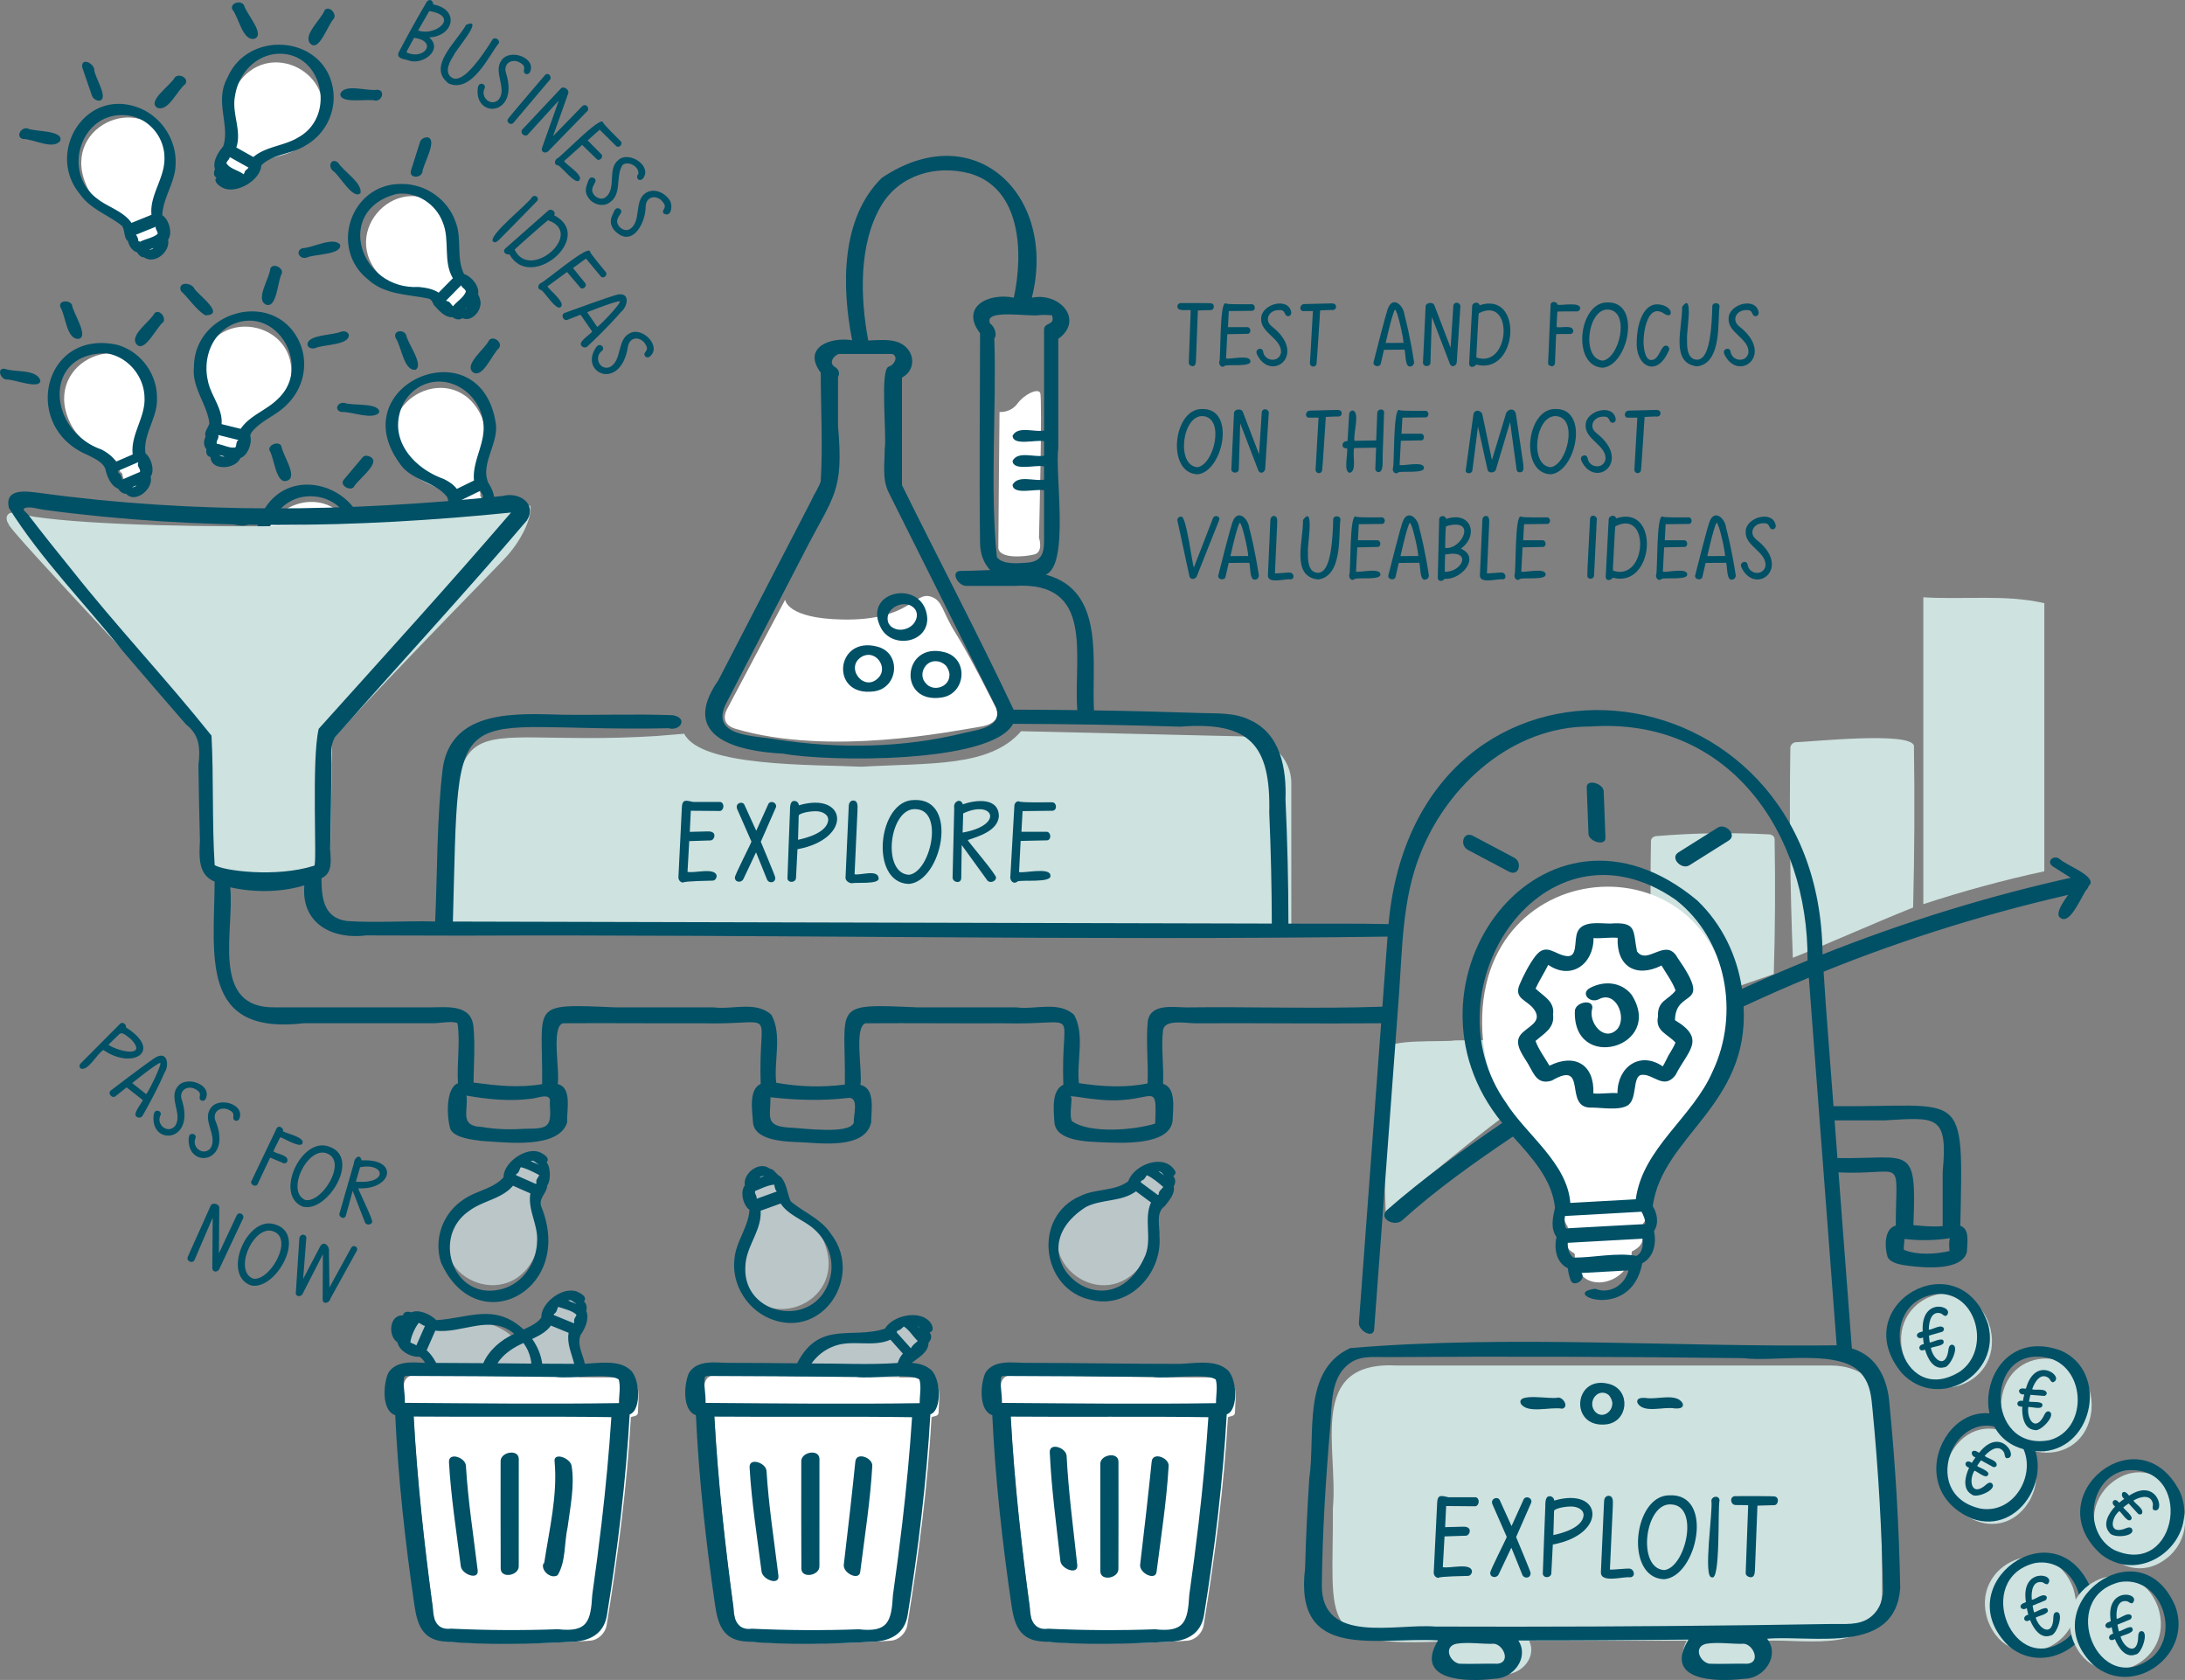 <svg id="Ebene_2" xmlns="http://www.w3.org/2000/svg" viewBox="0 0 751.91 578.04"><rect x="0" y="0" width="751.91" height="578.04" fill="#808080" stroke="none"/><defs><style>.cls-1{fill:#005066}.cls-2{fill:#fff}.cls-3{fill:#cee2df}.cls-4{fill:#bbc6c8}</style></defs><g id="Ebene_6"><g id="Mistkübeln"><path class="cls-2" d="M138.73 455.81s.02-.03.02-.04l-.02.04z"/><path class="cls-4" d="M143.87 465.24c5.83 3.15 4.34 14.92 14.33 20.04 20.04 9.51 33.06-19.87 12.69-28.82-10.61-4.75-17.1 2.62-23.3.37-.12-.16-1.08-1.71-2.6-1.32-1.92-1.54-2.41-1.23-3.25-.67-4.7-2.53-6.61 4.72-3.03 6.59 0 1.01.01 2.03 2.36 2.78.54 1.55 2.82 1.03 2.82 1.03z"/><path class="cls-1" d="M144.21 455.22s-.09 0-.14-.01c.02 0 .07.01.16.02h-.02z"/><path class="cls-2" d="M197.58 447.65s.03.02.04.02l-.04-.02z"/><path class="cls-4" d="M188.31 453.07c-2.99 5.93-14.77 4.77-19.61 14.91-8.92 20.3 20.75 32.56 29.13 11.89 4.44-10.75-3.1-17.05-1.03-23.32.16-.12 1.67-1.13 1.24-2.64 1.48-1.97 1.16-2.44.58-3.28 2.39-4.77-4.89-6.5-6.66-2.85-1.01.04-2.02.07-2.71 2.44-1.53.59-.95 2.85-.95 2.85z"/><path class="cls-1" d="M196.47 447.44s.03.02 0 0zM191.88 450.13s0 .02 0 0z"/><path class="cls-2" d="M184.74 399.73s.03.02.04.02l-.04-.02z"/><path class="cls-4" d="M175.33 404.89c-3.15 5.85-14.9 4.36-20.01 14.36-9.48 20.04 19.83 33.13 28.78 12.69 4.74-10.63-2.63-17.13-.38-23.34.16-.12 1.7-1.08 1.31-2.61 1.54-1.93 1.23-2.41.67-3.26 2.52-4.7-4.71-6.63-6.58-3.04-1.01 0-2.02.01-2.78 2.36-1.55.54-1.03 2.82-1.03 2.82z"/><g><path class="cls-1" d="M186.29 415.25c-1.09-2.96 1.92-4.66 2.03-7.35 1.27-1.65 1.15-6.45-.23-7.93 1.32-1.5-.91-2.79-2.11-3.39-4.81-2.24-12.75 3.43-12.69 8.5-3.74 4.19-9.92 4.65-14.29 8.03a19.034 19.034 0 0 0-7.26 21.24c12.11 27.34 46.25 9.86 34.55-19.11zm-8.69-10.86v-.15c-.05.2.01-.07 0-.12.01 0 .01.03.01.05.02-.07.03-.1.06-.22.83-.32 1.03-1.2 1.31-1.95-.14.34.16-.32.25-.38 2.11.5 4.37 1.68 6.3 2.69-.22.86-1.01 1.34-.97 2.28 0 .29.09.58-.1.82-2.28-1.01-4.57-2.02-6.85-3.02zm.09-.51s-.04.04-.07.08c-.11.1 0-.02.07-.08zm1.33-2.24c-.09 0-.12 0 .02-.01 0 0-.01 0-.02.01zm.21-.03s.06-.02.07-.02c-.02.01-.05.02-.07.03zm-1.54 2.28c.03-.03.05-.04 0 0zm0 0c.02-.06.04-.11.05-.11 0 0-.02.06-.05.11zm7.86.33v.01-.01zm.06.27c.06.14.07.23 0 .04v-.04zm-.07-.27s0 .06-.01.08v-.08zm-.01.07v.03-.03zm.01.05v.05-.04c.05.08-.03.14-.02-.03 0 0 .01.02.02.02zm-2.49-4.96h.03-.04zm-.25.09c.07-.01.2-.05.3-.06h-.02c.04 0 .32-.03.26.02.82.16 1.26.93 2.02 1.2 0 .03-.01.07-.02.1-.89-.39-1.79-.79-2.68-1.18.05-.02.09-.05.14-.07zm-5.24 4.56c-.05.05-.04.03 0 0zm-4.98 39.54c-16.37 4.3-24.31-17.83-11.18-26.87 4.63-3.56 11.3-4.12 15.13-8.71 2 .88 4 1.77 6 2.65-1 5.52 2.61 10.73 2.3 16.29-.14 7.5-4.78 14.69-12.25 16.65zM185.54 404.38s0 .05 0 0zM177.6 404.21v.04-.07.04z"/><path class="cls-1" d="M183.35 399.41a.925.925 0 0 0-.24-.01c.1.04.21.03.24.01z"/></g><g><path class="cls-2" d="M400.63 403.77s.02.02.04.03l-.04-.03z"/><path class="cls-4" d="M390.31 406.73c-4.36 5.01-15.49.96-22.68 9.59-13.66 17.45 12.05 36.69 25.28 18.73 6.96-9.32 1.21-17.29 4.76-22.85.19-.08 1.9-.68 1.86-2.25 1.92-1.54 1.73-2.08 1.37-3.03 3.5-4.02-3.13-7.51-5.75-4.41-.99-.22-1.98-.43-3.23 1.69-1.63.19-1.62 2.52-1.62 2.52z"/><g><path class="cls-1" d="M398.66 411.08s.07-.09.09-.15c-.12.14-.13.18-.09.15z"/><path class="cls-1" d="M404.38 402.92c-3.67-6.27-14.18-2.21-16.1 3.51-4.62 3.56-11.36 2.5-16.51 5.11-16.53 7.02-13.62 32.15 3.78 35.76 13.08 3.19 24.47-9.21 23.45-21.92.18-3.35-1.4-8.1 1.8-10.36 1.48-1.9 3.65-4.21 3.11-6.82.65-1.09.76-2.54-.19-3.5.59-.42 1.08-1.1.67-1.79zm-5.58 7.95zm0 0v.02-.02zm-4.4-6.5c-.05.01.13 0 .17.01h.02c-.25.06-.32 0-.19-.02zm.41-.1s.03-.01.05-.02c-.02 0-.04.02-.06.03zm4.14-1.19s.35.15.31.1c.19.11.37.24.54.38.06.03.6.74.44.49.09.14.19.27.3.39l-1.87-1.39c.09-.01.16.02.28.03zm1.38 5.22v-.01zm0 .02s0 .11.01.09c.02.17-.05.18-.02-.11v.02zm-6.7-2.53c.39-.34.65-.97.97-1.33.03-.02.05-.05.08-.07 1.96.86 4.06 2.67 5.61 4.02-.53.87-1.59 1.36-1.54 2.51l.02-.02c-.07.15-.16.23-.26.34-1.98-1.47-3.96-2.94-5.94-4.4.03-.15.07-.38.14-.56h.01c-.05.1-.04.1.02 0 .32-.07.65-.28.9-.48zm-.87.39zm.1-.06-.04.02c.01 0 .02-.01.04-.02zm1.31 25.75c-12.24 28.74-46.38-.12-20.45-16.58 5.41-2.75 12.24-1.69 17.2-5.37 1.72 1.28 3.44 2.55 5.17 3.83-2.54 5.65.37 12.3-1.92 18.12z"/></g></g><g><path class="cls-2" d="M317.14 457.01s.02.03.03.04l-.03-.04z"/><path class="cls-4" d="M306.43 457.82c-5.28 4.03-15.36-2.19-24.15 4.81-16.89 14.33 4.41 38.37 20.99 23.46 8.69-7.72 4.66-16.69 9.27-21.41.2-.04 2-.28 2.27-1.83 2.19-1.12 2.11-1.69 1.96-2.69 4.23-3.23-1.55-7.99-4.74-5.49-.92-.41-1.85-.82-3.5 1.01-1.64-.15-2.1 2.14-2.1 2.14z"/><path class="cls-1" d="M308.68 458.12s0 .02-.01.04c0 0 0-.02.02-.05v.01z"/></g><g><path class="cls-2" d="M262.25 404.55s.03 0 .05-.01h-.05z"/><path class="cls-4" d="M258.97 414.79c1.74 6.41-7.8 13.44-4.62 24.22 6.95 21.09 37.17 10.28 29.59-10.67-3.88-10.97-13.69-10.6-16.34-16.64.04-.2.49-1.96-.84-2.8-.21-2.46-.77-2.59-1.76-2.82-1.41-5.15-7.98-1.54-6.86 2.34-.73.7-1.45 1.41-.38 3.63-.75 1.46 1.2 2.75 1.2 2.75z"/><path class="cls-1" d="M286.02 424.69c-3.35-5.28-9.36-7.45-13.92-11.34-1.2-2.61-1.32-6.11-3.5-8.5-1.52-.7-2.04-2.5-3.73-2.73-3.56-2.74-9.23 1.52-8.56 5.79-1.71 2.13-.59 6.82 1.59 8.36-.28 5.93-4.83 11.15-5.17 17.21-.92 8.75 4.59 17.31 12.73 20.43 17.75 6.86 31.68-14.76 20.56-29.22zm-24.71-19.42c.13-.11.26-.22.38-.33-.41.35.04 0 .17-.08.35-.17.74-.19 1.12-.18-.57.2-1.13.41-1.7.61 0 0 .01-.02.02-.03zm-.96 7.23c.25-.92-.78-1.75-.5-2.68 1.95-.82 4.35-1.97 6.43-2.19-.52-.12 0 0 .18.07.18.82.28 1.69.87 2.28-2.33.84-4.66 1.68-6.98 2.52zm6.07-4.92v.01a.138.138 0 0 1-.03-.04l.03.03zm.11.14s.06.02.08.03c.16.1.15.23-.08-.03zm18.51 33.92c-6.01 15.66-29.83 10.8-28.52-6.17.27-6.66 5.67-12.16 5.22-18.87 2.3-.83 4.61-1.66 6.91-2.49 2.63 4.06 8.03 5.71 11.42 8.75 5.29 4.61 7.63 12.08 4.96 18.78z"/></g><g><path class="cls-2" d="M214.83 473.86c-7.64.44-65.74-.75-72.43-.73-5.95.72-2.57 8.58-2.91 12.57-.19 1.4 2.54 1.33 2.82 1.56 1.3 23.78 4.03 47.84 7.44 72.11.42 2.98 2.96 5.42 5.85 5.57 15.82.82 31.64.69 47.45-.4 2.77-.19 5.24-2.53 5.71-5.36 3.95-24.16 7.01-48.04 8.34-71.52.51-.45 2.47-.1 2.43-1.8.04-4.33 1.66-11.77-4.7-11.99z"/><path class="cls-1" d="M154.5 503.09c.67 11.91 2.56 23.87 4.07 35.83.36 2.82 6.24 4.97 5.81 1.4-1.45-12-3.34-24.01-4.05-35.99-.17-2.85-6.01-4.81-5.82-1.24zM190.86 503.01c1.04 11.46-1.83 23.3-3.55 34.57.06.78-.86.79.36-.06 1.15.13 2.31.25 3.46.37.45.56.9 1.13 1.35 1.69-.82-2.78-6.64-3.66-5.51.1.63 1.88 3.05 3.46 4.93 2.33 2.87-4.68 2.24-11.23 3.44-16.56.86-6.68 2.49-14.36 1.36-21.07-.47-2.78-6.42-4.87-5.84-1.37zM172.27 502.79c-.02 12.31-.02 24.62.03 36.92.01 3.55 6.2 2.5 6.21-.75.03-12.31.03-24.62.01-36.93 0-3.55-6.24-2.49-6.25.75z"/></g><g><path class="cls-2" d="M420.29 473.86c-7.63.45-65.75-.76-72.43-.73-5.95.72-2.57 8.58-2.91 12.57-.2 1.39 2.54 1.33 2.82 1.56 1.3 23.78 4.03 47.84 7.44 72.11.42 2.99 2.96 5.42 5.85 5.57 15.82.82 31.64.69 47.45-.4 2.77-.19 5.24-2.53 5.71-5.36 3.95-24.16 7.01-48.04 8.34-71.52.51-.45 2.47-.1 2.43-1.8.04-4.33 1.66-11.77-4.7-11.99z"/><path class="cls-1" d="M421.77 470.9c-4.23-3.24-11.66-1.63-16.23-1.6-17.55 0-35.45-.36-52.92-.35-4.08-.03-10.63-1.23-13.54 3.45-1.75 3.84-2.34 13 2.39 14.54 1 21.66 3.43 43.69 6.6 65.35.9 6.15 2.5 11.78 10 12.48 14.87 1.32 29.78.92 44.65.12 5.57-.3 10.44-2.59 11.58-8.96 3.73-22.92 6.55-46.44 7.85-69.28 4.25-1.38 3.62-13.45-.38-15.75zm-77.4 4.24c.12-1.77.16-1.69 2.02-1.68 16.67.03 33.45.18 50.2.33 5.11.76 18.78-1.5 21.79.92.71 2.56.04 5.46.08 8.1-24.54.37-49.2.08-73.7-.09.12-2.59-.45-5.03-.41-7.59zm68.14 48.64c-.97 8.3-2.07 16.63-3.25 25-.53 9.16-1.63 12.98-11.77 11.84-12.28.44-24.55.37-36.83-.2-4.65.66-6.28-3.01-6.29-7.41-2.95-21.75-5.35-43.84-6.55-65.57 22.8.19 45.16-.13 68.01.2-.78 11.97-1.91 24.03-3.33 36.15z"/><path class="cls-1" d="M361.25 499.76c.56 12.43 2.27 24.89 3.65 37.35.32 2.83 6.19 4.97 5.81 1.39-1.33-12.51-3.04-25.03-3.66-37.52-.15-2.86-5.96-4.81-5.81-1.23zM396.31 503.01c-1.03 10.16-2.59 24.02-3.96 35.38-.34 2.9 5.25 5.65 5.65 2.49 1.54-12.18 3.46-24.36 4.16-36.49.16-2.83-5.63-5-5.84-1.37zM378.64 503.71c-.02 12.31 0 24.62.02 36.93.01 3.55 6.19 2.49 6.21-.75.04-12.31.05-24.62.02-36.93 0-3.55-6.25-2.5-6.26.75z"/></g><g><path class="cls-2" d="M318.3 473.86c-7.63.45-65.75-.76-72.43-.73-5.95.72-2.57 8.58-2.91 12.57-.2 1.39 2.54 1.33 2.82 1.56 1.3 23.78 4.03 47.84 7.44 72.11.42 2.99 2.96 5.42 5.85 5.57 15.82.82 31.64.69 47.45-.4 2.77-.19 5.24-2.53 5.71-5.36 3.95-24.16 7.01-48.04 8.34-71.52.51-.45 2.47-.1 2.43-1.8.04-4.33 1.66-11.77-4.7-11.99z"/><path class="cls-1" d="M257.95 504.91c.69 11.91 2.59 23.88 4.12 35.84.37 2.82 6.23 4.98 5.8 1.41-1.46-12-3.36-24.02-4.09-36-.18-2.85-6.03-4.81-5.83-1.25zM294.33 503.01c-1.03 10.16-2.59 24.02-3.96 35.38-.34 2.9 5.25 5.65 5.65 2.49 1.54-12.18 3.46-24.36 4.16-36.49.16-2.83-5.63-5-5.84-1.37zM275.74 502.79c-.03 12.31-.02 24.62.03 36.92.01 3.55 6.2 2.5 6.21-.75.03-12.31.03-24.62.01-36.93 0-3.55-6.24-2.49-6.25.75z"/></g></g><path class="cls-1" d="M41.35 352.26c.85-.8 2.22.22 1.97 1.24 13.03 8.26 2.16 14.71-7.73 7.78-2.37 1.46-5.24 7.38-7.85 6.38a1.18 1.18 0 0 1-.05-1.67l13.66-13.73zm-4.02 7.26c3.99 2.6 13.73 4.29 7.58-2.11-1.06-.65-2.82-2.71-3.97-1.46-.06.07-2.47 2.33-3.61 3.57zM37.98 375.35c13.2-10.06 15.11-11.23 15.62-11.52 4.04-2.29 4.73 2.65 3 5.29-.77 1.81-3.2 7.21-7.61 14.91-.54.58-1.33.74-2.02.18-1.45-.96 1.93-4.72 2.16-5.7l-5.43-4.26c-.14-.11-.24-.04-.32.06l-3.53 2.81c-1.1 1.05-2.79-.69-1.87-1.77zm12.33 1.13c1.03-1.25 5.48-10.3 4.82-10.76 0 0-.8-.13-9.64 6.96l4.81 3.8zM53.2 382.64c.78-.96 2.51-.22 2.07 1.03-1.67 3.17 2.24 6.55 4.84 3.91 2.98-3.85-2.12-9.6.92-13.55 2.81-4.18 12.25-.9 9.68 4.21-.39.51-1.03.7-1.59.33-1.2-.98.81-2.19-1.44-3.53-2.8-1.94-6.31-.05-5.09 3.49 4.79 15.01-11.42 15.76-9.64 4.71.13-.13.26-.6.26-.6zM65.17 390.67c.71-1.02 2.48-.4 2.13.89-1.44 3.28 2.7 6.37 5.1 3.56 2.69-4.05-2.8-9.43-.04-13.58 2.51-4.37 12.15-1.77 9.96 3.51-.35.54-.98.77-1.56.44-1.26-.89.65-2.25-1.69-3.42-2.93-1.73-6.3.39-4.83 3.84 5.84 14.63-10.27 16.54-9.28 5.39.12-.14.22-.62.22-.62zM95.23 388.21c.68-1.13 2.43-.13 2.15 1.02 1.09.82 7.66 2.09 6.68 4.18-.63 1.98-7.56-2.51-7.57-2h-.14c-.28.75-1.99 3.91-2.25 4.76 1.26.99 5.34 1.25 4.77 3.43-.24.56-.85.83-1.39.6l-4.45-1.87-.26.39-4.05 8.57c-.48 1.38-2.59.45-2.27-.74l8.77-18.35zM112.9 394.44c11.7 3.44-.17 23.05-8.71 20.74-9.9-3.99-.55-23.82 8.71-20.74zm-7.85 18.45c5.66 1.23 14.6-13.18 7.54-15.97-6.58-2.82-14.42 12.99-7.54 15.97zM121.38 409.73l-2.33 8.45c-.41 1.69-2.65.65-2.2-.73l4.95-17.27c.11-1.79 2.14-3.36 2.63-.89 13.07-.72 10.53 10.21-1.15 9.59.05.66 5.36 11.23 4.76 11.7-.35.98-2.07 1.03-2.44.03l-4.23-10.87zm1.08-3.16c11.31 1.02 10.15-6.63 1.45-4.93l-1.45 4.93zM72.57 414.73c.65-1.07 2.88-.44 2.89.81l-.13 15.71 6.2-13.22c1.05-1.35 2.95.19 1.94 1.58l-7.83 16.68c-.52 1.59-2.5 1.66-2.57.04l.12-17.35c-.11.27-6.14 14.29-6.24 14.55-.64 1.4-2.98.43-2.33-1.08l7.94-17.72zM94.28 421.22c11.83 3 .7 23.05-7.93 21.06-10.05-3.61-1.44-23.79 7.93-21.06zm-7.16 18.74c5.7 1.02 14.1-13.72 6.94-16.25-6.68-2.57-13.92 13.53-6.94 16.25zM111.13 431.54l-7 13.66c-.62 1.21-2.58.96-2.32-.53l1.22-18.77c.24-.7.82-1.2 1.56-1.01.51.11.88.56.82 1.11l-1.09 14.05 5.88-11.21c1.31-2.15 3.29.02 3 1.86l.16 12.31 7.49-13.65c.75-1.28 2.64-.28 1.89 1.09l-9.04 16.38c-.24 1.34-2.4 2.22-2.66.46l.08-15.76z"/><g><path class="cls-1" d="M409.5 106.7c-1.06-.17-4.46.62-4.33-1.34-.03-.58.55-1.07 1.13-1.07.46.02 10.61-.07 10.68.12 1.13.28.86 2.22-.21 2.29l-4.55.12-.67 17.36c-.06.79-.15 1.95-1.28 1.8-.55-.06-1.19-.49-1.19-1.1l.67-18.15-.24-.03zM419.6 124.39c.53-.76.01-21.04 2.23-19.99.26.46 8.33.23 8.97.28 1.24.04 1.39 2.1.12 2.26l-8.06.09-.3 5.53h6.71c1.21.03 1.4 2.11.18 2.29l-7.11.15-.43 8.34c1.4.4 8.27-1.46 8.39.95.19 2.08-7.52 1-8.79 1.56-1.09.97-2.18-.31-1.92-1.47zM432.35 121.12c.11-1.24 1.95-1.59 2.29-.31.39 3.57 5.52 4.16 6.19.52.31-4.86-7.14-6.75-6.83-11.73-.02-5.04 9.63-7.64 10.37-1.96-.03.64-.46 1.16-1.13 1.16-1.54-.13-.56-2.27-3.17-2.11-3.4-.03-5.26 3.5-2.26 5.74 12.41 9.81-.69 19.43-5.34 9.32.03-.18-.12-.64-.12-.64zM451.79 107.04h-3.57c-1.32-.44-.71-2.41.52-2.41l9.58-.24c.79.03 1.5.31 1.44 1.25-.09 1.07-1.1 1.1-1.95 1.01l-3.51.15c-.09 1.05-1.12 17.97-1.28 18.52-.5 1.37-2.43.91-2.23-.55l1.01-17.72zM472.63 124.79c4.06-16.1 4.82-18.21 5.03-18.76 1.73-4.32 5.35-.88 5.64 2.26.52 1.89 1.98 7.64 3.33 16.41-.06.79-.58 1.41-1.46 1.41-1.74.15-1.43-4.89-1.86-5.81l-6.9.06c-.18 0-.21.12-.21.24l-1.01 4.4c-.2 1.51-2.61 1.2-2.56-.21zm10.34-6.81c.03-1.63-2.12-11.47-2.93-11.43 0 0-.7.4-3.2 11.46l6.13-.03zM490.59 105.3c.21-1.23 2.51-1.47 2.99-.31l5.61 14.67.95-14.58c.48-1.64 2.81-.9 2.38.76l-1.19 18.4c.1 1.67-1.72 2.46-2.38.98l-6.22-16.2c0 .29-.5 15.55-.49 15.83-.08 1.53-2.62 1.5-2.56-.15l.92-19.41zM505.57 125.1l1.04-19.86c.18-1.24 2.2-1.59 2.56-.21 15.26-5.05 13.27 24.32-1.19 20.41-.37.82-2.32 1.45-2.41-.34zm2.5-2.08c11.68 3.96 12.95-21.49.82-15.25-.17.16-.76 14.03-.82 14.21v1.04zM533.61 104.78c.18-1.3 2.18-1.08 2.38.09 1.32.32 7.86-1.09 7.78 1.22 0 .55-.43.98-1.01 1.07-1.95 0-6.71-.03-6.74.06l-.12.06c.03.79-.31 4.37-.21 5.26 1.55.41 5.4-.94 5.74 1.28 0 .61-.46 1.1-1.04 1.1l-4.82.03-.09.46-.37 9.47c-.03.7-.49 1.19-1.22 1.13-.43-.03-1.22-.46-1.16-.92l.88-20.32zM552.92 104.07c12.19-.59 7.4 21.84-1.43 22.46-10.67-.51-8.32-22.33 1.43-22.46zm-1.37 20.02c5.79-.87 9.5-17.06 1.89-17.57-7.14-.5-9.37 17.02-1.89 17.57zM570.28 104.71c5.97.25 5.7 5.65 2.17 3.06-5.75-3.57-7.13 7.44-6.83 10.85.03.43.31 5.26 2.59 5.26 2.84 0 3.23-4.95 5.03-4.95 1.07-.03 1.51 1.2.89 1.99-4.04 9.18-11.45 5.09-10.89-3.58 0-4.16 1.56-12.62 7.05-12.62zM578.86 105.6c4.18-5.83 1.28 9.73 1.71 11.25-.06 1.65-.24 6.91 3.45 6.91s4.82-7.58 5.16-16.1l.06-2.26c.07-1.48 2.5-1.39 2.5.03-.75 4.72.97 19.45-7.66 20.63-9.44-1-5.11-13.22-5.22-20.44zM593.2 121.12c.11-1.24 1.95-1.59 2.29-.31.4 3.57 5.52 4.16 6.2.52.31-4.86-7.14-6.75-6.84-11.73-.02-5.04 9.63-7.64 10.37-1.96-.03.64-.46 1.16-1.13 1.16-1.54-.13-.56-2.27-3.17-2.11-3.4-.03-5.26 3.5-2.26 5.74 12.41 9.81-.69 19.42-5.34 9.32.03-.18-.12-.64-.12-.64zM413.44 140.74c12.19-.59 7.4 21.84-1.43 22.46-10.67-.51-8.32-22.33 1.43-22.46zm-1.37 20.02c5.79-.87 9.5-17.06 1.89-17.57-7.14-.5-9.36 17.02-1.89 17.57zM424.67 141.96c.21-1.23 2.51-1.47 2.99-.31l5.61 14.67.94-14.58c.48-1.64 2.81-.9 2.38.76l-1.19 18.4c.1 1.67-1.72 2.46-2.38.98l-6.23-16.2c0 .29-.5 15.55-.49 15.83-.08 1.53-2.62 1.5-2.56-.15l.92-19.41zM453.74 143.7h-3.57c-1.32-.44-.71-2.41.52-2.41l9.58-.24c.79.03 1.49.31 1.43 1.25-.09 1.07-1.1 1.1-1.95 1.01l-3.51.15c-.09 1.05-1.12 17.97-1.28 18.52-.5 1.37-2.43.91-2.23-.55l1.01-17.72zM466.01 154.16c-.71 2.18 1.02 7.91-1.49 8.53-2.33-.22-.63-6.46-.95-8.4l-.06-.06c-2.24.28-1.84-2.71.15-2.41l.09-.55.52-8.65c.03-.76.49-1.34 1.28-1.38 2.53.63.07 8.08.55 10.45l7.48-.15.37-9.6c.14-1.17 2.08-1.51 2.35-.24l-.49 15.03c-.06 2.38.31 5.65-1.4 5.71-.61.03-1.16-.46-1.13-1.16l.27-7.24-7.54.12zM479.34 161.06c.53-.76.01-21.04 2.23-19.99.26.46 8.33.23 8.97.28 1.25.04 1.39 2.1.12 2.26l-8.06.09-.31 5.53H489c1.22.03 1.4 2.11.18 2.29l-7.11.15-.43 8.34c1.4.4 8.27-1.46 8.39.95.19 2.08-7.52 1-8.79 1.56-1.09.97-2.18-.31-1.92-1.47zM507.04 142.66c.29-2.06 2.96-1.55 3.14.28l3.23 15.34 4.67-15.4c.29-2.08 2.97-2.9 3.57-.49 2.53 17.14 2.53 17.17 2.53 17.2.04 1.16.5 2.93-1.25 2.93-.67 0-.95-.4-1.04-1.01l-2.23-16.26-4.91 16.38c-.4 1.24-2.71 1.25-2.87-.06l-3.27-14.79-1.95 15.25c-.28 1.02-2.15 1.13-2.29 0l2.65-19.37zM534.99 140.74c12.19-.59 7.4 21.84-1.43 22.46-10.67-.51-8.32-22.33 1.43-22.46zm-1.37 20.02c5.79-.87 9.5-17.06 1.89-17.57-7.14-.5-9.36 17.01-1.89 17.57z"/><path class="cls-1" d="M544.01 157.79c.11-1.24 1.95-1.59 2.29-.31.4 3.57 5.52 4.16 6.2.52.31-4.86-7.14-6.75-6.84-11.73-.02-5.04 9.63-7.64 10.37-1.96-.03.64-.46 1.16-1.13 1.16-1.54-.13-.56-2.27-3.17-2.11-3.4-.03-5.26 3.5-2.26 5.74 12.41 9.81-.69 19.42-5.34 9.32.03-.18-.12-.64-.12-.64zM563.45 143.7h-3.57c-1.32-.44-.71-2.41.52-2.41l9.58-.24c.79.03 1.5.31 1.43 1.25-.09 1.07-1.1 1.1-1.95 1.01l-3.51.15c-.09 1.05-1.11 17.97-1.28 18.52-.5 1.37-2.43.91-2.23-.55l1.01-17.72zM406.39 177.8c1.78-1.23 3.97 17.07 4.45 17.45l6.56-16.93c.53-1.4 2.82-.67 2.07.82l-7.66 19.22c-.46 1.02-2.2 1.23-2.5-.06l-4.09-18.98c-.3-.78.37-1.56 1.16-1.53zM419.2 198.13c4.06-16.1 4.82-18.21 5.04-18.76 1.73-4.32 5.35-.88 5.64 2.26.52 1.89 1.98 7.64 3.33 16.41-.06.79-.58 1.41-1.47 1.41-1.74.15-1.43-4.89-1.86-5.81l-6.9.06c-.18 0-.21.12-.21.24l-1.01 4.4c-.21 1.51-2.61 1.2-2.56-.21zm10.34-6.81c.03-1.63-2.12-11.47-2.93-11.43 0 0-.7.4-3.2 11.46l6.13-.03zM436.32 197.94l.85-19.07c.03-.55.37-1.34 1.25-1.34 1.48.11 1.03 2.14 1.07 3.12l-.76 16.62c.64.12 4.7-.37 5.31-.24 1.27.23 1.6 2.24.09 2.32-1.73-.34-7.94 1.75-7.81-1.41zM448.4 178.93c4.18-5.83 1.28 9.73 1.71 11.25-.06 1.65-.24 6.91 3.45 6.91s4.82-7.58 5.16-16.1l.06-2.26c.07-1.48 2.5-1.39 2.5.03-.75 4.72.97 19.45-7.66 20.63-9.44-1-5.11-13.22-5.22-20.44zM464.33 197.73c.53-.76.01-21.04 2.23-19.99.26.45 8.33.23 8.97.28 1.24.04 1.39 2.1.12 2.26l-8.06.09-.3 5.53H474c1.21.03 1.4 2.11.18 2.29l-7.11.15-.43 8.34c1.4.4 8.27-1.46 8.39.95.19 2.08-7.52 1-8.79 1.56-1.09.97-2.18-.31-1.92-1.47zM477.72 198.13c4.06-16.1 4.82-18.21 5.03-18.76 1.73-4.32 5.35-.88 5.64 2.26.52 1.89 1.98 7.64 3.33 16.41-.06.79-.58 1.41-1.46 1.41-1.74.15-1.43-4.89-1.86-5.81l-6.9.06c-.18 0-.21.12-.21.24l-1.01 4.4c-.2 1.51-2.61 1.2-2.56-.21zm10.34-6.81c.03-1.63-2.12-11.47-2.93-11.43 0 0-.7.4-3.2 11.46l6.13-.03zM495.26 178.63c.12-1.39 2.13-1.42 2.41-.06 8.55-2.89 11.36 5.64 5.06 10.21 7.03 3.15-.21 10.97-5.61 10.36-.56.93-2.09 1.07-2.35-.12l.49-20.38zm2.56 12.1c-.18.03-.37.06-.52.06-.03.7-.12 3.73-.12 5.96 6.09.13 9.45-7.56.64-6.02zm-.52-2.23c4.84.91 10.22-8.22 3.3-7.98-.64 0-2.75.28-3.05.76-.18 2.29-.24 6.94-.24 7.21zM509.27 197.94l.85-19.07c.03-.55.37-1.34 1.25-1.34 1.48.11 1.03 2.14 1.07 3.12l-.76 16.62c.64.12 4.7-.37 5.31-.24 1.27.23 1.6 2.24.09 2.32-1.72-.34-7.94 1.75-7.81-1.41zM521.2 197.73c.53-.76.01-21.04 2.23-19.99.26.46 8.33.23 8.97.28 1.24.04 1.39 2.1.12 2.26l-8.06.09-.3 5.53h6.71c1.21.03 1.4 2.11.18 2.29l-7.11.15-.43 8.34c1.4.4 8.27-1.46 8.39.95.19 2.08-7.52 1-8.79 1.56-1.09.97-2.18-.31-1.92-1.47zM547.19 178.35c.41-1.69 2.72-.81 2.29.76l-.94 19.01c-.08 1.26-2.11 1.37-2.29.15-.15-.46.91-18.89.94-19.92zM552.56 198.43l1.04-19.86c.18-1.24 2.2-1.59 2.56-.21 15.26-5.05 13.27 24.32-1.19 20.41-.38.82-2.32 1.46-2.41-.34zm2.5-2.08c11.68 3.96 12.95-21.49.82-15.25-.17.16-.76 14.03-.82 14.21v1.04z"/><path class="cls-1" d="M569.92 197.73c.53-.76.01-21.04 2.23-19.99.26.46 8.33.23 8.97.28 1.24.04 1.39 2.1.12 2.26l-8.06.09-.3 5.53h6.71c1.21.03 1.4 2.11.18 2.29l-7.11.15-.43 8.34c1.4.4 8.27-1.46 8.39.95.19 2.08-7.52 1-8.79 1.56-1.09.97-2.18-.31-1.92-1.47zM583.31 198.13c4.06-16.1 4.82-18.21 5.04-18.76 1.73-4.32 5.35-.88 5.64 2.26.52 1.89 1.98 7.64 3.33 16.41-.06.79-.58 1.41-1.47 1.41-1.74.15-1.43-4.89-1.86-5.81l-6.9.06c-.18 0-.21.12-.21.24l-1.01 4.4c-.21 1.51-2.61 1.2-2.56-.21zm10.34-6.81c.03-1.63-2.12-11.47-2.93-11.43 0 0-.7.4-3.2 11.46l6.13-.03zM599.08 194.46c.11-1.24 1.95-1.59 2.29-.31.39 3.57 5.52 4.16 6.19.52.31-4.86-7.14-6.75-6.83-11.73-.02-5.04 9.63-7.64 10.37-1.96-.03.64-.46 1.16-1.13 1.16-1.54-.13-.56-2.27-3.17-2.11-3.4-.03-5.26 3.5-2.26 5.74 12.41 9.81-.69 19.43-5.34 9.32.03-.18-.12-.64-.12-.64z"/></g><path class="cls-2" d="M138.73 463.67s.02-.03.02-.04l-.02.04z"/><g><path class="cls-1" d="M183.05 406.39h.03-.04zM183.35 406.42a.925.925 0 0 0-.24-.01c.1.04.21.03.24.01z"/></g><path class="cls-2" d="M400.63 406.39s.02.02.04.03l-.04-.03z"/><g id="Experiment"><path class="cls-3" d="M444.37 269.49v50.39l-288.68-.65c.72-83.11-1.61-61.55 70.1-65.97l9.66-.79c5.74 11.47 44.26 10.55 61.02 11.35 23.57-1.36 44.13.23 54.92-12.22l75.56 1.76c9.62 0 17.43 7.22 17.43 16.13z"/><path class="cls-1" d="M234.62 278.15c.1-3.52 1.63-2.64 3.96-2.2h9.26c.71.04 1.14.9 1.1 1.57-.04.71-.51 1.53-1.26 1.53l-9.96-.08-.35 7.27 6.04-.16c1.06-.07 2.57.2 2.43 1.57-.04.75-.59 1.49-1.33 1.53l-7.33.24-.59 10.57c2.31.59 9.75-1.7 10.04 1.49-.04.67-.55 1.49-1.33 1.53-.88.05-9.74.13-10.24.67-.9-.04-1.49-.79-1.61-1.61l1.18-23.92zM255.8 302.46c-.6 1.41-2.96 1.19-2.9-.51-.24-.52 5.51-11.6 5.69-12.37l-4.98-11.35c-.08-.28-.08-.31-.08-.59-.11-1.31 1.89-2 2.59-.83l4.12 9.04 4.2-9.27c.7-1.18 2.67-.56 2.63.83 0 .2-.04.35-.12.51l-5.14 11.71c.23.62 5.04 12.01 4.94 12.22.31 1.97-2.25 2.34-2.86.63-.08-.17-3.59-8.98-3.69-9.11h-.08l-4.31 9.11zM271.84 279.33c.03-1.61-.04-3.84 1.57-3.73.9.04 1.41.71 1.53 1.49 16.61-4.87 18.57 11.59-.51 15.12l-.51 9.9c-.1 1.64-2.68 1.83-2.94.2.16-3.42.67-19.52.86-22.98zm2.98 2.75c-.04 1.02-.2 5.85-.2 6.88 2.96-.61 9.92-2.47 10.39-6.72.12-2.12-2.24-3.06-4.04-3.1-1.99-.06-5.23.48-6.08 1.34-.08.24-.09 1.28-.08 1.61z"/><path class="cls-1" d="m290.98 301.68 1.1-24.51c.04-.71.47-1.73 1.61-1.73 1.91.15 1.32 2.75 1.37 4.01l-.98 21.37c1.87.5 8.04-1.86 8.28 1.37.32 2.23-7.97 1.31-9.14 1.73-1.14-.04-2.48-.95-2.24-2.24zM314.56 275.28c15.67-.76 9.51 28.07-1.84 28.87-13.66-.42-10.64-28.91 1.84-28.87zm-1.77 25.73c7.39-.89 12.18-22.17 2.43-22.59-9.14-.8-12 22.08-2.43 22.59zM330.95 290.76l-.16 11.27c.04 2.24-3.08 1.67-2.98-.2l.55-23.1v-.9c-.33-2.02 2.28-3.36 2.98-1.06 4.44-1.6 12.43-2.5 12.39 4.2-.52 4.9-6.75 6.75-10.71 8.09.14.53 10.39 12.47 9.73 13-.11 1.33-2.24 1.95-3.02.83l-8.79-12.14zm.31-4.28c14.44-2.52 10.62-11.51.2-6.6l-.2 6.6zM347.7 301.4l1.37-24.08c.04-.86.59-1.61 1.49-1.61.33.58 10.71.3 11.53.35 1.6.05 1.79 2.7.16 2.91l-10.36.12-.39 7.11h8.63c1.56.04 1.81 2.71.24 2.95l-9.14.2-.55 10.72c1.69.47 10.84-1.8 10.79 1.22.48 2.59-9.78 1.34-11.3 2-1.4 1.24-2.8-.39-2.47-1.89z"/><g><path class="cls-2" d="M250.06 244.28c.68-1.37 20.14-37.95 20.14-37.95s.34 6.5 19.8 6.84c23.25.41 24.59-9.8 30.38-7.86 4.1 1.37 3.75 5.13 8.53 12.65 4.78 7.52 13.65 25.3 13.65 25.3s3.41 5.47-5.46 6.84c-8.88 1.37-51.4 10.28-83.97.68-5.8-1.71-3.07-6.5-3.07-6.5zM343.96 141.75s3.7.41 6.17-2.88c2.47-3.3 6.99-5.36 7.82-3.71.82 1.65-.41 49.86-.41 49.86s1.65 4.94-1.65 5.77c-3.29.82-12.34 1.65-12.34-2.47s.41-46.56.41-46.56z"/><path class="cls-1" d="M319.1 212.85c-.86-14.11-23.16-9.79-15.75 3.56 3.99 6.76 15.78 4.85 15.75-3.56zm-3.61-1.74s0 .01 0 0zm-1.01 3.38c-1.25 1.64-3.64 2.48-5.63 2.1-.94-.21-1.89-.63-2.54-1.36-.1-.19-.45-.53-.53-.78a4.68 4.68 0 0 1-.18-.48c-1.33-4.94 6.3-8.32 9.31-4.31.02 0 .1.13.14.19 0-.01 0-.01-.02-.02.84 1.53.55 3.16-.54 4.67z"/><path class="cls-1" d="M315.02 209.81c-.04-.05-.08-.11-.12-.16 0 0 .02.04.12.16zM325.22 224.46c-14.77-4-16.48 18-1.07 15.53 8.24-1.32 9.28-13.27 1.07-15.53zm-6.8 4.74c-.05.07-.16.17 0 0zm7.99 4.7c-.02.07-.01.05 0 0zm.3-1.25c-.32 3.99-5.81 5.48-8.21 2.34-2.5-2.72-.35-7.48 3.33-7.48.02 0 .57 0 .59.02 1.01.08 1.94.52 2.71 1.16.65.38 1.88 2.59 1.57 3.96zM302.1 222.55c-14.75-4.11-16.69 17.53-1.25 15.32 8.25-1.15 9.44-13.02 1.25-15.32zm-3.53 12.21c-.3 0-.11 0 0 0zm.9-.03c-.08 0-.15.01 0 0zm3.08-1.81c-5.12 5.97-12.47-3.79-5.5-7.21.02-.01.52-.19.53-.19 4.15-1.3 7.73 4.04 4.97 7.4z"/></g></g><g id="Inkubator"><path class="cls-3" d="M616.96 329.56c12.64-4.98 26.57-11.36 41.39-17.3.47-18.56.57-37.12.28-55.68-1.22-4.92-34.79-1.39-40.73-1.18-.98.1-1.78.96-1.8 1.91-.37 24.08-.08 48.16.86 72.25zM569.01 349.64c12.64-4.16 26.57-9.49 41.39-14.45.47-15.5.57-31 .28-46.51-.02-.81-.82-1.52-1.8-1.57-12.98-.7-25.96-.5-38.94.58-.98.08-1.78.8-1.8 1.6-.37 20.11-.08 40.23.86 60.35z"/><path class="cls-4" d="M521.98 381.04c11.55-7.08 25.92-16.44 42.07-25.67 0-8.86-.14-17.72-.42-26.58-5.36.38-41.63-1.59-41.7 2.75-.49 16.5-.47 33 .05 49.5z"/><path class="cls-3" d="M500.72 358c-4 .67-23.53-.7-23.93 3.24-.74 18.62-.72 37.24.07 55.85 1.36-1.15 27.83-23.69 42.26-34.13-1.92-27.23 6.51-25.11-18.4-24.97z"/><path class="cls-1" d="M706.48 298.16c3.29 2.09 6.59 4.18 9.88 6.27l-.73-2.47c-1.03 3.02-9.85 11.91-6.53 13.92 3.67 2.59 7.74-9.25 10.19-11.65 1.46-3.12-8.5-6.58-10.62-8.74-2.1-1.45-4.67 1.04-2.19 2.67z"/><path class="cls-3" d="M703.5 299.8v-92.25c-13.46-3.12-27.87-1.14-41.64-2.03v105.59c13.37-4.38 27.29-8.22 41.64-11.31z"/><path class="cls-2" d="M550.63 441.24h-.13.13zM564.42 412.56h-.02c.5-18.91 30.78-30.23 30.96-62.26-1.59-63.3-88.53-58.66-85.24 4.72 1.68 31.97 25.63 40.4 29.42 57.21.61 2.64-3.3 5.07 0 9.99-1.37 6.88-.02 7.71 2.35 9.15.07 15.26 18.98 11.16 19.66-.74 2.44-1.32 4.88-2.64 3.84-9.58 3.09-3.38-.96-8.49-.96-8.49z"/><path class="cls-1" d="m546.03 270.92.6 15.99c.1 2.72 5.95 4.38 5.84 1.35l-.6-15.99c-.1-2.72-5.95-4.38-5.84-1.35zM591.12 284.78c-4.51 2.84-9.02 5.67-13.53 8.51-3.08 1.94 1.13 6.11 3.76 4.45 4.51-2.84 9.02-5.67 13.53-8.51 3.08-1.94-1.13-6.11-3.76-4.45zM505.13 292.43c4.71 2.49 9.41 4.98 14.12 7.48 3.51 1.86 4.72-3.26 1.82-4.79-4.71-2.49-9.41-4.98-14.12-7.48-3.51-1.86-4.72 3.26-1.82 4.79z"/><path class="cls-3" d="M647.68 484.97c-.35-9.97-8.35-15.11-17.53-15.11H480.9c-31.4-1.78-20.32 28.3-22.22 48.99.23 40.45-5.95 48.14 40.14 45.86-6.08 12.53 10.94 12.45 19.14 11.44 5.7-.14 10.95-5.91 8.28-11.59h54.18c-6.34 12.59 10.78 12.64 19.05 11.59 5.7-.14 10.95-5.91 8.28-11.59 14.5-.61 38.48 5 39.92-15.95-.1-23.31.17-40.18 0-63.65zM684.97 457.19c4.77 20.67-24.63 29.14-30.24 8.09-4.77-20.67 24.63-29.14 30.24-8.09z"/><path class="cls-1" d="M684.16 455.74c-9.8-29.29-49.28-6.74-29.65 16.78 12.47 13.15 34.24.57 29.65-16.78zm-9.76 16.24c-20.61 12.76-30.18-23.95-7.9-26.75 13.96-.91 18.75 19.37 7.9 26.75z"/><path class="cls-1" d="M660.6 458.44c.34-.09.69-.18 1.05-.31-.71-12.38 11.66-8.51 8.08-5.37-.72.19-1.17-.49-1.75-.81-3.11-1.01-4.21 2.3-4.24 5.59 1.14.12 4.27-2.16 5.2-.47.11.45-.14 1.08-.72 1.23l-4.41 1.27c.07.87.15 1.68.26 2.37.73.05 4.62-2.05 4.76-.41.57 1.58-3.63 1.81-4.37 2.27.73 3.91 4.74 7.15 5.89 1.6.18-.79.1-2.4 1.16-2.69 3.24-.23-.37 7.93-2.53 7.77-3.55.95-5.67-3-6.53-6.09-2.23 1.11-2.8-1.64-.42-1.88-.12-.71-.19-1.49-.28-2.33-1.61.98-3.14-.91-1.16-1.74z"/><g><path class="cls-1" d="M561.49 342.3c-3.55-4.49-9.48-4.92-14.28-2.38-3.53 1.87-.07 5.52 3.04 3.88 5.76-3.05 9.71 6.16 6.34 10.25-4.47 4.78-10.17-2.19-8.65-7.09.5-3.25-5.52-2.32-5.98.7-1 21.64 30.99 12.75 19.53-5.36z"/><path class="cls-1" d="M576.4 351.03c.17-11.37 13.48-3.4.86-21.51-3.98-7.24-10.39 2.83-13.94-2.18-1.45-7.11.17-10.24-9.22-9.55-3.49 0-9.41-1.11-11.22 2.81-1.31 2.84.16 8.69-3.56 8.4-4.22-.33-7.16-4.92-10.94-.03-2.09 2.71-4.14 6.69-5.47 9.84-2.05 4.88 2.64 5.27 4.93 8.42 3.37 4.62-2.54 5.99-4.72 9.02-2.27 3.17 1.38 7.38 2.92 10.15 1.95 3.52 3.22 6.9 7.98 5.42 12.81-7.48 3.66 9.8 13.82 9.29 3.46 0 8.71 1.01 11.94-.55 3.95-1.91 1.74-10.38 5.19-10.72 4.04-.4 7.58 5.32 11.61.1 4.18-8.32 10.8-12.36-.19-18.91zm-2.23 12.11c-.62 1.11-1.21 2.59-1.98 3.78-7.91-5.41-15.64.31-15.58 9.22-2.74-.2-5.57.33-8.3.09.43-9.82-6.29-13.94-15.1-9.53-1.62-2.77-3.68-5.47-4.8-8.52 2.99-2.63 6.64-4.43 6.03-9.08.65-4.55-3.25-6.27-6.02-8.93 1.31-2.82 2.94-5.34 4.37-8.17 7.91 5.41 15.64-.31 15.58-9.22 2.74.2 5.57-.33 8.3-.09-.43 9.82 6.29 13.94 15.1 9.53 1.63 2.78 3.73 5.53 4.83 8.59-2.48 3.41-6.31 3.33-6.06 9-.99 5.02 3.31 5.92 6.03 8.93-.55 1.51-1.62 3.02-2.39 4.4z"/></g><g><path class="cls-1" d="M548.57 480.86c.04-.05.06-.08.06-.09-.02.03-.04.06-.06.08zM549.5 486.26c-.04-.03-.07-.06-.09-.07.03.02.06.05.08.07z"/><path class="cls-1" d="M554.05 476.29c-12.66-3.7-14.27 15.42-1.14 13.8 7.44-1.02 8.35-11.57 1.14-13.8zm-1.35 3.16c-.07-.02-.15-.05-.16-.05.04 0 .1.02.16.05zm.7 6.58c-.14.14-.07.06 0 0zm1.36-2.42c-.27 1.94-2.22 3.61-4.2 3.15.09.02.18.03.27.05-.45-.09-1-.28-1.32-.55.03.02.04.03.08.06-.04-.04-.22-.16-.17-.13-.93-.7-1.48-1.86-1.5-3-.02-.83.22-1.62.65-2.32-.01.02-.01.02-.03.04.03-.04.11-.15.1-.13.2-.28.44-.53.69-.77-.02.01-.03.02-.05.03.04-.03.18-.14.15-.11 1.1-.91 2.78-.97 3.91-.1.53.25 1.86 2.27 1.43 3.78z"/><path class="cls-1" d="M549.32 480.01c.06-.04.09-.07.1-.08-.03.02-.06.05-.1.07zM536.09 480.91c-2.39.68-14.28-1.85-12.76 2.04 2.25 3.64 10.29 1.01 14.23 1.77 2.47-.52.41-4.06-1.48-3.81zM579.04 482.87c-2.12-3.73-9.03-1.13-12.76-1.86-1.23-.09-3.32-.06-2.78 1.75 2.12 3.73 9.03 1.13 12.76 1.86 1.23.09 3.32.06 2.78-1.75z"/></g><g><path class="cls-3" d="M698.71 515.84c-10.62 19.07-36.88 2.75-27.37-15.75 10.62-19.07 36.88-2.75 27.37 15.75z"/><path class="cls-1" d="M697.04 493.14c-21.96-22.9-45.82 17.7-18.39 29.42 16.89 6.02 29.48-16.68 18.39-29.42zm-15.46 25.96c-22.67-4.96-7.76-39.24 11.14-25.2 10.43 8.54 2.37 27.44-11.14 25.2z"/><path class="cls-1" d="M680.09 499.35c.31.18.62.36.97.53 7.57-9.6 14.03 2.17 9.39 1.86-.65-.37-.53-1.19-.76-1.85-1.53-2.9-4.55-1.41-6.72 1.05.76.91 4.54 1.48 4.11 3.38-.21.4-.8.69-1.32.39l-4.05-2.23c-.51.69-.98 1.34-1.34 1.92.51.56 4.71 1.82 3.75 3.11-.63 1.57-3.85-1.31-4.66-1.47-1.97 3.12-1.18 8.71 3.28 5.4.64-.45 1.63-1.69 2.59-1.14 2.54 2.07-5.33 5.57-6.88 3.88-3.22-1.85-2.21-6.25-.83-9.14-2.32-.75-1.04-3.22.9-1.68.38-.6.83-1.23 1.3-1.91-1.76-.4-1.77-2.91.28-2.1z"/></g><g><path class="cls-3" d="M719.74 485.22c-2.37 21.55-32.7 18.27-31.06-3.11 2.37-21.55 32.7-18.27 31.06 3.11z"/><path class="cls-1" d="M709.32 464.77c-28.06-10.46-36.16 35.67-5.93 34.6 17.31-1.59 21.95-27.46 5.93-34.6zm-4.04 30.77c-22.43 4.34-22.54-34 .23-28.12 12.6 4.04 12.76 24.66-.23 28.12z"/><path class="cls-1" d="M696.07 477.74c.35.04.71.07 1.09.08 3.32-11.93 13.71-3.87 9.33-2.19-.74-.07-.94-.88-1.39-1.38-2.57-2.04-4.7.64-5.79 3.76 1.04.51 4.73-.51 5.04 1.4-.04.46-.47.96-1.07.9l-4.56-.37c-.21.85-.4 1.64-.51 2.32.68.3 5.01-.28 4.61 1.3.03 1.69-4.01.41-4.84.58-.56 3.81 2.1 8.48 5.04 3.6.42-.68.86-2.23 1.95-2.12 3.12.9-2.85 7.33-4.87 6.42-3.65-.37-4.37-4.83-4.19-8.05-2.44.27-2.14-2.53.2-1.92.12-.71.3-1.47.48-2.29-1.8.36-2.68-1.96-.53-2.05z"/></g><g><path class="cls-1" d="M494.54 517.39c.1-3.52 1.63-2.64 3.96-2.2h9.26c.71.04 1.14.9 1.1 1.57-.04.71-.51 1.53-1.25 1.53l-9.96-.08-.35 7.27 6.04-.16c1.06-.07 2.57.2 2.43 1.57-.04.75-.59 1.49-1.33 1.53l-7.34.24-.59 10.57c2.31.59 9.75-1.7 10.04 1.49-.04.67-.55 1.49-1.33 1.53-.88.05-9.74.13-10.24.67-.9-.04-1.49-.79-1.61-1.61l1.18-23.92zM515.72 541.71c-.6 1.41-2.96 1.19-2.9-.51-.14-.7 5.43-11.45 5.69-12.37l-4.98-11.35c-.08-.28-.08-.31-.08-.59-.11-1.31 1.89-2 2.59-.83l4.12 9.04 4.2-9.27c.7-1.18 2.67-.56 2.63.83 0 .2-.04.35-.12.51l-5.14 11.71c.23.62 5.04 12.01 4.94 12.22.31 1.97-2.25 2.34-2.86.63-.08-.17-3.59-8.98-3.69-9.11h-.08l-4.32 9.11zM531.77 518.57c.03-1.61-.04-3.84 1.57-3.73.9.04 1.41.71 1.53 1.49 16.61-4.87 18.57 11.59-.51 15.12l-.51 9.9c-.1 1.64-2.68 1.83-2.94.2.16-3.42.67-19.52.86-22.98zm2.98 2.75c-.04 1.02-.2 5.85-.2 6.88 2.96-.61 9.92-2.47 10.4-6.72.12-2.12-2.24-3.06-4.04-3.1-1.99-.06-5.23.48-6.08 1.34-.08.24-.09 1.28-.08 1.61z"/><path class="cls-1" d="m550.91 540.92 1.1-24.51c.04-.71.47-1.73 1.61-1.73 1.91.15 1.32 2.75 1.37 4.01l-.98 21.37c.82.16 6.04-.47 6.83-.31 1.64.29 2.06 2.88.12 2.99-2.19-.39-10.27 2.18-10.04-1.81zM574.48 514.52c15.67-.76 9.51 28.07-1.84 28.87-13.66-.42-10.64-28.91 1.84-28.87zm-1.76 25.73c7.39-.9 12.18-22.17 2.43-22.59-9.14-.8-12 22.08-2.43 22.59zM588.92 516.29c.3-1.61 2.63-1.77 2.82-.08-.68 2.37.39 27.91-2.63 26.52-3.2.43.49-23.47-.2-26.44zM601.27 517.9l-4.08-.04c-1.82-.16-2.05-3.03-.04-3.06.59.02 13.63-.1 13.73.16 1.45.36 1.11 2.85-.27 2.95l-5.84.16-.86 22.31c-.08 1.02-.2 2.51-1.65 2.32-.71-.08-1.53-.63-1.53-1.41l.86-23.33-.31-.04z"/></g><g><path class="cls-3" d="M713.36 546.3c6.82 19.91-21.51 31.77-29.27 11.36-6.82-19.91 21.51-31.77 29.27-11.36z"/><path class="cls-1" d="M719.42 546.27c-12.35-28.1-49.62-.85-28.18 20.12 13.69 11.56 34.2-3.56 28.18-20.12zm-8.04 17.48c-18.68 14.55-32.74-20.62-11.11-25.93 13.83-2.36 21.1 17.18 11.11 25.93z"/><path class="cls-1" d="M696.15 551.7c.33-.13.67-.26 1.02-.43-1.95-12.21 10.74-9.76 7.5-6.22-.69.27-1.21-.36-1.82-.61-3.2-.66-3.96 2.75-3.66 6.02 1.14 0 4.02-2.62 5.12-1.04.15.43-.03 1.09-.59 1.31l-4.26 1.75c.16.86.32 1.66.5 2.32.72-.02 4.38-2.55 4.69-.93.72 1.5-3.43 2.2-4.12 2.73 1.13 3.84 5.43 6.56 6.02.94.1-.8-.14-2.4.88-2.8 3.21-.58.42 7.93-1.74 8.01-3.44 1.34-5.93-2.36-7.1-5.34-2.12 1.35-2.94-1.32-.61-1.82-.19-.69-.34-1.46-.51-2.29-1.5 1.16-3.21-.57-1.32-1.6z"/></g><g><path class="cls-3" d="M742.56 552.84c6.82 19.91-21.51 31.77-29.27 11.36-6.82-19.91 21.51-31.77 29.27-11.36z"/><path class="cls-1" d="M748.62 552.82c-11.92-28.54-49.54-.29-28.18 20.12 13.69 11.56 34.2-3.56 28.18-20.12zm-8.04 17.48c-18.68 14.55-32.74-20.62-11.11-25.93 13.83-2.36 21.1 17.18 11.11 25.93z"/><path class="cls-1" d="M725.35 558.25c.33-.13.67-.26 1.02-.43-1.95-12.21 10.74-9.76 7.5-6.22-.69.27-1.21-.36-1.82-.61-3.2-.66-3.96 2.75-3.66 6.02 1.14 0 4.02-2.62 5.12-1.04.15.43-.03 1.09-.59 1.31l-4.26 1.75c.16.86.32 1.66.5 2.32.72-.02 4.38-2.55 4.69-.93.72 1.5-3.43 2.2-4.12 2.73 1.13 3.84 5.43 6.56 6.02.94.1-.8-.14-2.4.88-2.8 3.21-.58.42 7.93-1.74 8.01-3.44 1.34-5.93-2.36-7.1-5.34-2.12 1.35-2.94-1.32-.61-1.82-.19-.69-.34-1.46-.51-2.29-1.5 1.16-3.21-.57-1.32-1.6z"/></g><g><path class="cls-3" d="M746.84 535.15c-15.92 14.58-35.78-9.79-21.21-24.06 15.92-14.58 35.78 9.8 21.21 24.06z"/><path class="cls-1" d="M750.2 513.38c-13.91-27.46-49.58 1.4-27.12 21.48 14.34 11.17 34.22-5.1 27.12-21.48zm-22.74 19.91c-10.94-6.09-8.59-24.91 3.96-27.34 23.92-2.43 18.38 37.46-3.96 27.34z"/><path class="cls-1" d="M731.93 513.81c.24.27.48.55.76.82 10.04-6.58 12.67 6.71 8.35 4.9-.5-.57-.15-1.31-.16-2-.55-3.23-3.87-2.87-6.7-1.24.44 1.12 3.84 2.89 2.88 4.57-.32.31-.96.39-1.37-.07l-3.17-3.47c-.7.48-1.33.94-1.85 1.37.31.7 3.91 3.28 2.62 4.2-1.08 1.27-3.27-2.54-3.98-2.95-2.81 2.31-3.73 7.88 1.48 6.21.74-.21 2.05-1.06 2.8-.21 1.72 2.84-6.68 3.5-7.7 1.38-2.49-2.83-.21-6.67 1.97-8.94-1.97-1.47-.02-3.4 1.36-1.29.54-.45 1.16-.89 1.81-1.37-1.53-.94-.82-3.36.9-1.9z"/></g></g><g id="Trichter"><path class="cls-2" d="M48.2 167.73s-.03 0-.05.02l.05-.02z"/><path class="cls-2" d="M49.47 156.53c-2.13-6.29 6.96-13.89 3.12-24.45-8.23-20.62-37.73-7.97-28.88 12.47 4.55 10.71 14.32 9.73 17.33 15.61-.03.2-.37 1.99 1.01 2.74.36 2.44.93 2.54 1.93 2.71 1.72 5.06 8.06 1.05 6.7-2.76.68-.75 1.37-1.49.16-3.64.66-1.51-1.36-2.67-1.36-2.67z"/><path class="cls-1" d="M40.84 162.78s.03.02.04.03l-.05-.05v.02zM40.68 162.43s.04.09.06.14c0-.02-.03-.07-.06-.14z"/><path class="cls-1" d="M50.08 156.02c-1.02-6.4 4.22-12.36 3.93-18.89.17-8.38-5.55-16.19-13.62-18.46-25.56-5.66-33.29 28.27-10.22 37.88 2.24 1.21 5.06 2.32 6.07 4.75.55 2.59 1.84 5.83 4.46 6.88.6.97 1.49 1.74 2.72 1.73 3.16 3.49 9.52-1.72 8.4-5.92 1.53-2.02.2-6.49-1.73-7.96zm-3.12 3.27c.17-.07.35-.15.52-.22.22.31-.12.69-.02 1.04.1.51.5 1.02.66 1.5.04.27.18.57 0 .81-2.03.83-4.04 1.74-6.06 2.6-.02-.05-.17-.38-.06-.13-.04-.29-.35-1.79-1.12-2.08.05.06.07.09.06.09a2 2 0 0 0-.19-.22c.04.03.05.05.08.08-.03-.06-.06-.13-.09-.19.02.11-.08-.17-.1-.22.02.04.02.05.04.08-.04-.13-.06-.26-.08-.39 2.12-.92 4.24-1.83 6.37-2.75zm-1.08 8.33c-.19.02-.46.04-.04.04-.17 0-.35.02-.53.05l1.67-.72-.23.23c.14-.15-.2.15-.3.21-.08.08-.62.18-.57.2zm-10.94-12.95c-18.76-6.48-20.23-33.46 1.68-33.09 7.35 1.09 13.02 7.87 13.11 15.26.33 6.82-4.87 12.74-4.06 19.53-1.94.84-3.89 1.68-5.83 2.52-1.12-1.9-2.94-3.14-4.89-4.22z"/><path class="cls-1" d="M20.78 105.67c1.83 2.92 2.13 11.38 6.37 10.9 3.51-.82-2.11-9.06-2.36-11.64-.76-1.77-4.79-1.69-4.02.74zM53.15 107.8c-1.49 2.92-8.95 7.68-6.03 10.8 2.71 2.78 6.83-6.14 9.04-7.75 1.12-1.62-1.4-4.7-3.02-3.05zM2.17 130.59c2.35-.24 11.95 3.74 11.71.21-1.64-3.94-8.75-2.58-12.36-3.93-2.75-.17-1.28 3.6.65 3.71z"/><path class="cls-2" d="M74.49 158.55s-.03-.01-.05-.02l.05.02z"/><path class="cls-2" d="M82.26 150.4c2.1-6.3 13.93-6.86 17.24-17.6 5.89-21.39-25.24-29.2-30.54-7.54-2.84 11.28 5.53 16.42 4.39 22.92-.14.14-1.49 1.36-.85 2.79-1.18 2.16-.79 2.59-.1 3.33-1.68 5.06 5.78 5.72 7.01 1.86.99-.18 1.99-.36 2.33-2.81 1.43-.8.53-2.96.53-2.96z"/><path class="cls-1" d="M102.76 117.08c-8.85-17.69-35.99-9.97-36.02 9.25-.74 7.1 4.48 12.63 5.31 19.29-.31 1.51-1.87 2.88-1.29 4.6-.68 1.37-.82 3.14.29 4.34-.24 1.16.06 2.46 1.39 2.7.15 4.86 8.64 4.29 10.26.36 2.59-.87 4.18-5.23 3.39-7.77.08-.31.37-.85.5-1.09 3.16-4.09 8.47-5.74 12.04-9.44 6-5.78 7.83-14.67 4.13-22.23zm-21.52 36.29.03-.09c0 .03-.02.06-.03.09zm.76-1.98s.05.01.08.02c-.91.47-.6 1.76-1.09 2.53-1.92.43-4.29-.98-6.34-1.22-.02-.04-.03-.09-.04-.14-.02.07-.04-.18-.08-.21a.3.3 0 0 1 .04.08c-.1-.98.95-1.81.49-2.78 2.32.57 4.63 1.14 6.95 1.72zm-4.99 5.69c-.07 0-.14.01-.2.03.05-.02.07-.02.1-.03-.54.05-1.04-.21-1.47-.5.59.15 1.18.29 1.77.44-.03 0-.07.02-.11.02.04 0 0 .04-.1.04zm18.79-20.01c-3.82 4.02-9.82 5.78-12.98 10.49-2.19-.54-4.39-1.08-6.58-1.63.51-5.39-3.79-9.87-4.73-15.06-1.65-7.3 1.15-15.58 8.09-19.04 15.36-7.33 27.93 14.01 16.22 25.23z"/><path class="cls-1" d="M74.57 152.47s.03.08.04.12c0-.02-.01-.07-.04-.13zM76.94 157.09c.06-.01.11-.03.17-.04-.03 0-.09.01-.2.04h.02z"/><g><path class="cls-1" d="M92.99 92.52c-.22 3.25-5.32 10.66-1.37 12.33 3.75 1.22 3.88-8.3 5.38-10.78.51-2.02-3.21-3.8-4.01-1.55zM117.45 114.1c-2.71 1.32-11.96.97-11.63 4.66.4 1.1 1.59 1.28 2.59 1.05 2.71-1.32 11.96-.97 11.63-4.66-.4-1.1-1.59-1.28-2.59-1.05zM62.27 100.14c2.86 2.65 5.08 6.3 8.35 8.36 7.23-.15-2.22-6.89-3.7-9.12-1.08-2.37-5.96-2.46-4.65.76z"/></g><g><path class="cls-2" d="M116.91 218.96s-.03 0-.05.02l.05-.02z"/><path class="cls-2" d="M118.27 207.76c-2.08-6.3 7.06-13.84 3.31-24.43-8.07-20.68-37.67-8.26-28.97 12.25 4.47 10.74 14.24 9.84 17.21 15.74-.03.2-.38 1.98.99 2.75.35 2.44.91 2.55 1.91 2.73 1.69 5.07 8.05 1.11 6.72-2.71.69-.74 1.38-1.48.19-3.64.67-1.5-1.34-2.68-1.34-2.68z"/><g><path class="cls-1" d="M111.95 211.41c-.01 0-.02-.02-.03-.03l.02.02zM112.07 211.52v.01c0-.01-.02-.02-.02-.03.02.02.03.05.04.07 0-.01-.01-.03-.01-.04 0 0 .02.01.02.02-.01-.01-.02-.03-.03-.04zM112.07 211.51c0-.02-.01-.03-.02-.05 0 .02.01.03.02.05z"/><path class="cls-1" d="M121.2 204.7s-.02 0-.02-.01c-.02-.21-.04-.41-.04-.62.6-5.73 4.44-11.23 4.33-17.25.81-18.6-24.77-28.15-34.65-11.35-6.64 11.14.27 25.19 11.4 30.19 1.99 1.16 4.43 1.99 5.74 3.99.03 2.63 1.56 5.02 3.04 7.06 1.59.7 2.26 2.43 4.02 2.66 3.57 2.84 9.21-2.18 8.28-6.33 1.58-2.16.23-7.06-2.11-8.34zm-7.7 9.53s-.03-.05-.05-.07-.04-.07-.06-.12c.03.04.07.1.12.18zm-.19-.24s0-.05.05 0h-.05zm.26.04-.19-.03c-.29-.95-.43-1.9-1.31-2.49.25.26.16.26.03.07.01.04.03.07.04.13-.03-.08-.05-.17-.12-.23l.03.03s.02.02.03.02a.287.287 0 0 1-.07-.18c0 .01.03.06.05.12-.03-.08-.06-.16-.07-.24 2.35-.99 4.69-1.98 7.04-2.98.32.27.05.62.05.96 0 .6.48 1.16.66 1.73.05.14.07.69.08.25-1.19 1.4-4.36 2.2-6.23 2.85zm5.06 2.07s.05-.06.09-.1c0 0-.03.05-.09.1zm-.01 0c-.42.56-1.11.58-1.74.62.62-.26 1.24-.52 1.85-.78-.04.06-.07.11-.11.16zm-20-16.97c-12.75-9.07-5.56-30.41 10.47-28.21 7.2.99 12.78 7.47 12.69 14.76.09 6.81-5.25 12.79-4.14 19.62-2.21.93-4.41 1.86-6.62 2.8-2.54-4.51-8.47-5.95-12.41-8.98zm13.19 12.17h.01c.03.02.08.07.17.16-.01-.01-.03-.02-.04-.03.02.02.05.04.06.06-.05-.06-.18-.15-.2-.19z"/></g><g><path class="cls-1" d="M92.73 154.96c1.68 2.52 2.17 11.83 6.07 10.44 3.92-1.27-1.64-8.94-1.97-11.9-.85-1.87-4.62-.52-4.11 1.46zM124.88 157.25c-2.22 2.64-4.44 5.27-6.66 7.91-1.35 1.84 2.06 3.82 3.47 2.5 1.19-2.46 9.18-8.08 6.06-10.27-.79-.56-2.1-.88-2.88-.15zM73.26 179.03c3.01-.08 11.05 3.48 12.68.88-.17-3.56-9.05-2.72-11.86-3.9-2.7-.78-3.54 2.37-.82 3.03z"/></g></g><g><path class="cls-2" d="M162.95 179.16s-.03.01-.05.02l.05-.02z"/><path class="cls-2" d="M163.71 167.9c-2.41-6.18 6.32-14.19 2-24.57-9.17-20.22-38.05-6.23-28.28 13.79 5.03 10.49 14.75 9.06 18.02 14.79-.02.2-.27 2 1.14 2.69.48 2.42 1.04 2.5 2.05 2.62 1.96 4.97 8.1.67 6.57-3.07.65-.78 1.3-1.55 0-3.65.59-1.54-1.49-2.61-1.49-2.61z"/><g><path class="cls-1" d="M168.01 166.08c-2.73-6.53 3.61-13.46 2.6-20.37-5.1-33.72-53.41-13.53-32.83 14.06 3.98 5.69 12.21 6.03 16.17 11.35.63 2.59 2.07 5.95 4.79 6.81.68 1.11 1.89 1.93 3.28 1.49 3.17 3.82 8.61-1.66 7.42-5.55 1.46-2.38-.05-5.64-1.43-7.79zm-9.44 6.08v.01-.01c2.27-1.11 4.54-2.21 6.8-3.32.03.47.43 1.05.64 1.39.21.35.26.71 0 1.04.02-.05.04-.09.06-.12-.22.39-.54.65-.59 1.13-1.76.86-3.52 1.71-5.27 2.57-.53-.97-.6-2.07-1.63-2.68 0 .02.02.05.02.08 0-.03-.02-.06-.03-.09zm6.04 4.12c-.35.21-.77.43-1.17.51.44-.22.89-.43 1.33-.65-.05.05-.11.09-.16.14zm-4.64-1.8.04.06a.21.21 0 0 0-.04-.06zm.04.06c.06.11.11.27.02.04 0-.01-.01-.03-.02-.04zm-1.24-2.14s.08.05.08.07c0 0-.04-.04-.08-.07zm-6.1-7.61c-9.39-3.3-18.04-12.13-15.09-22.78 1.78-6.57 7.7-11.21 14.59-10.67 7.29.57 13.39 6.89 14.14 14.11.95 6.9-3.87 13.08-3.2 19.89-1.97.96-3.93 1.92-5.9 2.88-1.15-1.52-2.8-2.56-4.54-3.42z"/><path class="cls-1" d="M166.07 171.15c.05-.09.07-.15 0 0z"/></g><g><path class="cls-1" d="M136.2 116.39c1.94 2.77 2.75 11.34 6.78 10.83 3-1.64-2.74-9.11-3.19-11.91-.88-2.21-4.82-1.55-3.59 1.08zM168.29 117.08c-1.24 2.85-8.72 8.3-5.57 10.98 3.44 2.39 6.62-6.33 9.02-8.31 1.33-1.9-1.95-4.44-3.45-2.67zM117.56 141.77c3.43-.23 10.73 2.91 12.93.16.29-3.48-9.18-2.26-11.77-3.24-2.42-.63-4.08 2.41-1.17 3.08z"/></g></g><g><path class="cls-2" d="M162.77 107.62s-.03.02-.04.03l.04-.03z"/><path class="cls-2" d="M159.74 96.76c-4.33-5.02 1.23-15.49-6.29-23.83-15.37-16.01-37.95 6.83-22.08 22.44 8.23 8.21 16.92 3.63 21.91 7.94.05.19.41 1.98 1.97 2.16 1.25 2.12 1.81 2 2.8 1.79 3.5 4.04 7.86-2.07 5.17-5.08.35-.95.7-1.9-1.22-3.44.04-1.64-2.27-1.96-2.27-1.96z"/><g><path class="cls-1" d="M160.29 100.41c0-.13-.02-.21 0 0z"/><path class="cls-1" d="M165.28 103.38c-.15-.76-.41-1.48-.77-2.15.62-2.66-2.3-6.18-4.81-6.93-2.8-5.45-.63-12.23-2.92-17.93-2.66-7.78-10.39-13.17-18.6-13.07-17.45-.26-25.07 22.2-11.47 32.92 5.77 5.27 13.64 5.02 20.73 6.51 1.26.37 1.35 1.33 1.92 2.29 1.66 1.77 3.68 4.28 6.36 4.12.97.76 2.36 1.1 3.43.34 3.32 1.49 6.89-2.9 6.13-6.1zm-4.67 2.47c-.07.12-.16.22-.25.33.15-.19-.27.26-.39.32.21-.22.43-.43.64-.65zm-.65.66c.11-.06.09-.05 0 0zm-15.78-7.77c-20.4 1.18-29.31-26.34-7.85-31.99 6.86-1.02 13.65 3.32 16.04 9.78 2.53 6.12.02 13.43 3.47 19.2-1.63 1.66-3.26 3.31-4.89 4.97-1.97-1.31-4.45-1.71-6.77-1.95zm9.88 4.92c-.21-.02-.41-.06-.54-.24 1.73-1.76 3.46-3.51 5.18-5.27.21.96 1.64 1.25 1.61 2.35 0-.04 0-.07-.01-.1-.78 2.01-3.06 3.29-4.41 4.99-.35-.34-.65-.72-.92-1.13.09.13.17.27.26.4-.31-.49-.58-.84-1.16-1.01z"/></g><g><path class="cls-1" d="M114.59 58.78c2.25 1.5 6.88 10.1 9.45 7.68.78-3.48-5.81-7.47-7.67-10.46-2.27-1.95-3.72 1.18-1.79 2.78zM144.56 48.78c-1.04 3.29-2.08 6.57-3.12 9.86-.84 2.67 3.24 2.82 3.9.66.16-2.71 5.33-11.03 1.91-12.03-1.02-.14-2.35.45-2.69 1.51zM105.61 88.61c2.49-1.22 12.28-.88 11.4-4.5-2.54-2.71-9.34 1.19-12.87 1.27-2.79.95-.98 4.08 1.47 3.23z"/></g></g><g><path class="cls-2" d="M77.45 63.94s-.03-.02-.04-.03l.04.03z"/><path class="cls-2" d="M87.11 58.15c3.69-5.52 15.24-2.92 21.29-12.39 11.34-19.05-16.59-34.87-27.45-15.38-5.72 10.13.99 17.3-1.84 23.27-.17.1-1.8.92-1.56 2.47-1.71 1.77-1.45 2.28-.98 3.18-2.96 4.43 4.05 7.05 6.26 3.65 1.01.09 2.01.18 2.99-2.09 1.59-.39 1.29-2.71 1.29-2.71z"/><g><path class="cls-1" d="M114.47 29.92c-3.52-17.92-29.28-19.61-36.2-3.15-4.56 8.09.99 16.3-1.47 23.6-1.7 1.97-3.71 5.2-2.82 7.81-.44 1-.61 2.41.54 2.93-1.21 1.22.79 2.81 1.89 3.37 4.64 2.63 13.26-2.39 13.5-7.57 3.89-3.95 10.64-3.85 15.28-6.89 7.03-3.98 10.85-12.15 9.28-20.1zM79.08 61.8s-.06-.04-.12-.07c.05.03.11.06.16.09-.01 0-.03-.01-.04-.02zm-1.23-5.63s0 .01-.01.02c0 0 0-.01.01-.02zm0 0c0-.01.01-.02.02-.03 0 .01 0 .02-.02.03zm6.32 3.17c-.09.21-.11.25-.05.12a2.8 2.8 0 0 1-.31.5c-1.76-1.38-4.93-1.93-5.91-3.88 0 .01-.01.02-.02.03.03-.08.1-.28.07-.15.3-.68 1.02-1.16 1.12-1.91 2.14 1.2 4.29 2.4 6.43 3.6-.28.65-1.17.83-1.34 1.68zm18.55-12.11c-4.83 3.02-11.12 3.05-15.53 6.8-1.96-1.1-3.92-2.19-5.87-3.29 1.98-5.76-1.66-11.79-.44-17.72 1.06-7.22 6.45-13.59 13.9-14.45 15.97-1.57 21.39 21.14 7.95 28.66z"/><path class="cls-1" d="M77.91 56.07c.03-.05.05-.09.06-.12-.02.04-.04.07-.06.11z"/></g><g><path class="cls-1" d="M111.7 3.54c-1.13 3.14-7.76 8.68-4.81 11.57 3.01 2.75 6.03-6.85 8-8.71 1.1-1.69-1.71-4.67-3.2-2.86zM129.69 30.89c-3.3.58-11.51-2.37-12.61 1.6.34 3.36 9.41 1.35 12.18 2.13 2.37.08 3.34-3.8.43-3.73zM79.93 3.23c2.23 2.63 3.52 10.92 7.59 10.11 3.97-1.35-2.85-8.72-3.5-11.43-.92-2-4.95-.98-4.1 1.32z"/></g></g><g><path class="cls-2" d="M52.03 86.02s-.03 0-.05.01h.05z"/><path class="cls-2" d="M54.9 75.66c-1.98-6.33 7.28-13.73 3.69-24.37-7.75-20.81-37.53-8.84-29.16 11.8 4.3 10.81 14.09 10.06 16.96 16-.03.2-.41 1.98.95 2.76.31 2.45.87 2.56 1.86 2.76 1.61 5.1 8.03 1.23 6.76-2.61.7-.73 1.4-1.46.25-3.64.69-1.49-1.3-2.7-1.3-2.7z"/><g><path class="cls-1" d="M47.71 83.07s-.01-.02-.02-.02v.02zM47.64 83h.03s-.02 0-.04-.01zM47.6 82.99h.02-.02zM47.64 83h-.02.02zM47.64 83h.03-.03zM47.62 82.99h.02c-.02-.02-.02-.03-.02 0zM47.62 83s-.02 0-.03-.01c0 .01.02.01.03.02z"/><path class="cls-1" d="M55.84 74.1c.23-6.16 4.59-11.47 4.59-17.75.36-8.68-5.45-16.98-13.71-19.63-17.95-5.88-30.81 16.14-19.22 30.05 3.58 5.22 9.76 7.13 14.46 10.94 1.13 1.5.52 3.99 2.11 5.34.37 1.65 1.46 3.27 3.12 3.78.55.84 1.25 1.76 2.37 1.71 3.67 2.55 9.11-1.88 8.28-6.1 1.65-2.11.28-7.03-1.99-8.36zm-2.29 3.94s.03-.01.05-.02c-.17.87.67 1.55.67 2.41-1.45 1.38-4.15 1.73-6.03 2.74-.18-.07-.36-.11-.56-.16-.22-.8-.34-1.65-.93-2.22 2.27-.92 4.53-1.83 6.8-2.75zm-1.8 7.85c-.1 0-.31.02-.41.02l1.52-.61c-.26.35-.71.5-1.11.59zm-4.08-2.88c0 .01.02.02.02.03 0 0 0-.02-.01-.03.13.06.1.08.03.05.02.02.03.05.05.08a.146.146 0 0 1-.06-.09c-.04 0-.05-.07-.08-.07 0 0 0 .02.01.03-.02 0-.03-.03-.04-.04-.03 0-.03 0 0 0-.03 0-.05-.02-.07-.03.02 0 .04.01.06.02-.04-.07 0-.09.08.03zm.06.13c.06.04.07.09.1.16a.702.702 0 0 0-.1-.16zm-.23-.19.02.02-.15-.06c.05.01.09.03.12.04zM33.51 68.41c-12.72-9.32-5.4-31.01 10.84-28.63 7.14 1.09 12.42 7.67 12.24 14.86.05 6.73-5.17 12.56-4.46 19.27-2.3.93-4.59 1.86-6.89 2.79-2.64-3.97-8.32-5.55-11.73-8.29zm8.82 9.84c-.08-.13-.04-.07 0 0z"/></g><g><path class="cls-1" d="m28.27 23.1 3.36 9.78c.33.97 1.49 1.82 2.54 1.75 3.44-.52-1.54-8.07-1.69-10.39.03-2.43-4.56-4.69-4.21-1.14zM60.07 26.75c-1.24 2.52-9.6 8.05-5.97 10.32 3.83 1.54 6.89-6.07 9.7-8.17 1.29-2.11-2.38-3.9-3.73-2.15zM7.86 47.81c3.61-.04 10.51 3.95 12.9.6 1.06-3.7-8.77-3-11.24-4.2-2.15-.65-4.35 2.83-1.65 3.6z"/></g></g><path class="cls-3" d="M182.49 173.99c.66 4.32-3.28 12.48-9.04 18.42 1.41-1.29-59.08 60.36-59.19 62.81.11 0-.6 41.26-.71 41.26-.02.59-.3 1.15-.78 1.53-1.83 1.42-7.27 4.7-20.22 4.99-12.92.26-18.02-2.81-19.69-4.19-.43-.36-.69-.9-.71-1.46-.42-13.96-.69-27.92-.82-41.88-.68-2.11-70.28-74.92-68.38-75.24-1.3-1.58-.88-4.61 2.66-3.64 13.44 3.57 54.3 4.71 87.12 4.48 36.12-.63 74.75-6.42 88.1-6.98l1.67-.1z"/><path class="cls-1" d="M714.25 301.66c-29.7 6.52-58.82 15.52-87.07 26.75-.87-103.23-139.61-116.84-149.36-10.43-11.46-.29-22.97-.06-34.44-.18-.02-14.21-.35-28.42-1.01-42.62.37-10.51-1.57-22.66-12.28-27.45-5.18-2.58-11.07-2.19-16.7-2.38-12.3-.42-24.61-.73-36.92-.91-.95-16.39 4.18-41.18-16.59-46.71 8.23-3.51 3.1-34.35 4.3-43.6V116.6c9.01-6.52.44-16.19-9.1-14.15 8.86-35.33-19.77-62.69-51.64-41.23-14.24 14-13.79 37.59-10.2 55.85-7.93-1.25-17.15 2.76-10.8 11.15.02 12.41.74 25.04 0 37.41-.72 2.25-2.27 4.29-3.2 6.52-10.69 20.65-21.37 41.31-32.06 61.96-13.68 19.62 6.66 24.43 22.33 25.21 14.87 2.8 71.7 3.58 79.11-10.26 19.14.05 38.28.38 57.4.98 23.9-1.87 31.31 6.07 30.76 29.61.56 12.71.84 25.42.88 38.14l-281.81-.69c2.25-81.51-2.21-64.95 74.15-66.52 4.28 1.13 6.81-3.62 1.5-4.48-12.7-.49-25.5.02-38.23-.17-15.51-.42-37.63-1.9-40.86 18.05-2.15 17.54-1.85 35.46-2.66 53.1-10.05-.31-20.22.53-30.25-.16-8.28-.99-8.85-8.23-8.87-14.72 4.08-1.89 3.1-6.46 3-10.13.2-9.71.35-19.43.44-29.14.03-3.2-.54-6.66 1.32-9.37 21.81-24.9 44.46-49.22 65.92-74.48 3.56-5.69-2.55-9.98-8.4-8.41-52.96 5.53-106.24 6.18-159.09-1.03-4.15-.49-12.38-2.06-10.76 5.12 10.94 17.51 26.12 32.86 39.06 49.1 7.24 8.5 14.55 16.95 21.88 25.39 4.87 3.81 4.91 8.38 4.28 14.1.12 8.68.29 17.35.52 26.03-.25 5.2-.76 11.65 5.06 13.97-.14 25.55-5.25 52.95 30.74 48.73h44.86c1.57 0 6.62-.91 7.96 0 1.03 5.82-.27 14.41.18 20.64-4.36 1.61-3.87 12.11-2.57 15.92 1.7 3.03 7.77 3.54 10.77 3.95 7.88.42 26.48 3.01 29.39-6.43-.27-4.05 1.84-11.85-3.28-13.16.85-4.44-2.33-19.54 1.78-20.91 15.82-.11 31.78.07 47.64 0 27.4.74 19.45-6.5 20.44 20.89-4.19 1.83-2.91 9.19-2.65 13.14.44 6.65 11.78 6.71 16.67 6.92 6.55.31 22 2.48 24-6.88.05-4.56 1.45-11.62-3.72-12.89.85-4.45-2.32-19.86 1.78-21.17 15.82-.11 31.78.07 47.64 0 27.7.71 19.34-6.42 20.44 21.13-4.12 1.98-3.38 8.42-3.09 12.89.44 6.6 11.42 6.68 16.29 6.92 5.74.19 23.56 1.5 24.4-7.56.13-4.25 1.25-11.12-3.3-12.55.32-6.08-.73-12.53 0-18.56.71-3.76 8-2.27 10.89-2.27 21.4-.13 42.78.2 64.16-.02l-7.65 103.11c-.2 2.69 5 5.62 5.25 2.22 2.83-38.21 5.66-76.43 8.5-114.64 1.22-16.46 1.13-33.4 7.37-48.93 9.34-23.86 31.94-44 58.47-43.85 47.51-3.35 75.12 36.38 74.8 80.5-7.59 3.1-15.11 6.35-22.56 9.77-1.66-11.39-6.87-22.24-15.36-30.39-52.77-44.17-106.75 28.34-67.14 76.53-13.67 9.33-27.15 19.01-39.61 29.91-3.25 2.93 2.51 5.98 5.15 3.6 11.8-10.64 24.97-19.97 38.13-28.84 6.43 7.16 13.42 14.59 14.48 24.46-.76 3.36-1.63 7.11.5 10.09-.86 4.06-.13 8.83 3.94 10.79.1 1.49.51 2.98 1.04 4.35 1.23 2.22 5.3-.53 3.65-2.74 5.39-.3 10.78-.6 16.17-.89-1.26 5.03-6.46 8.34-11.43 6.33-12.88 1.45 12.31 11.69 16.14-8.77 4.05-2.12 4.93-6.95 4.07-11.11 1.7-2.59 1.15-5.96-.45-8.57 3.32-24.18 33.17-34.47 31.27-68.72 7.42-3.45 14.9-6.75 22.45-9.88 3.19 42.17 6.38 84.33 9.58 126.5-55.71.69-112.08-3.67-167.39.95-16.75 7.68-11.89 29.75-14.09 44.77-.68 10.31-1.17 20.62-1.45 30.95-3.93 32.28 24.46 23.62 45.73 24.85-8.33 14.05 9.85 14.39 19.42 13.21 6.46-.08 12.08-7.2 8.23-13.17 19.52.02 39.04-.11 58.56-.3-8.79 14.25 9.39 14.67 19.22 13.47 6.77-.03 12.39-7.89 7.83-13.77 15.88-1.33 44.08 5.68 45.81-17.38-.41-21.07-1.62-42.12-3.68-63.09-.54-8.56-4.11-16.78-12.97-19.42l-4.59-60.57c23.16 1.04 19.83-6.39 19.7 18.29-4.09 1.13-3.83 7.47-2.82 10.79 1.16 2.35 5.04 2.75 7.34 3.07 4.71.6 18.48 1.98 19.98-4.92.03-2.81 1.12-7.7-2.29-8.87 1.03-48.49 1.94-40.66-43.64-41.15-1.12-15.44-2.45-30.83-3.4-46.28 28.77-11.64 58.53-20.8 88.84-27.47 4.46-.98 1.77-6.05-2.16-5.19zM357.91 108.41c1.31-.11 2.81-.05 4.11.08 1.24 3.82-2.97 2.08-2.73 5.27v34.38c-3.31.68-8.99-1.74-10.83 1.77.07 3.7 8.19 1.24 10.83 1.91v4.97c-3.31.68-8.99-1.74-10.83 1.77.07 3.7 8.19 1.24 10.83 1.91v4.56c-3.31.68-8.99-1.74-10.83 1.77.07 3.7 8.19 1.24 10.83 1.91v15.12c0 4.6.47 9.37-5.84 9.78-3.02.2-8.42.8-10.41-1.92-2.43-24.1-.08-50.63-.87-75.26 1.08-1.2.06-4.14-1.43-5.07-2.6-5.37 14.02-2.15 17.17-2.97zm-26.05 143.77c-21.16 5.25-43.14 5.53-64.63 2.28-7.26-1.43-23.3-.77-17.32-12.48 8.96-17.41 18.02-34.77 27-52.18 9.98-19.46 13.5-20.38 11.47-43.27v-16.89c.73-.95.29-2.6-1.03-3.35-2.27-1.29-.6-3.98 1.39-4.49 6.06 0 12.29-.04 18.35 0 2.22.97.59 3.81-1.18 4.32-3.23.72-.69 23.65-1.45 28.18 0 5.18-.97 10.5 1.37 15.19 12.28 24.55 24.55 49.1 36.83 73.65 2.81 7.01-6.1 7.94-10.8 9.04zm16.95-7.98c-12.25-25.97-25.72-51.51-38.42-77.27.03-11.71-.02-24.87 0-37.01 4.93-2.54 4.69-9.33-.72-11.9-3.06-1.46-7.39-.97-10.88-.86-2.78-14.63-3.36-33.22 4.45-46.4 6.27-10.59 18.86-14.16 30.47-11.08 17.85 5.13 18.46 27.62 15.17 42.74-8.9-1.79-18.51 3.26-11.62 12.24-.01 24.06-.32 48.15 0 72.21.05 3.69 1.27 6.98 3.49 9.28-3.49.11-6.91.29-10.09.29-3.78 0-1.14 5.16 1.89 5.16h16.46c27.94-1.75 20.34 24.09 21.72 42.75-7.31-.09-14.62-.15-21.93-.16zM73.87 297.67c-.94-14.7-.31-29.85-1.09-44.55-15.45-19.35-32.68-37.58-48.1-57.08-5.04-6.19-10-12.44-14.86-18.77-.84-1.1-2.81-2.16-.82-2.59 1.72-.38 4.53.56 6.3.76 53.34 7.16 107.1 6.34 160.56.92-21.66 25.24-43.94 49.65-66.18 74.41-2.55 10.47-.52 46.54-1.51 47.09-13.15 4.21-31.38 1.75-34.3-.19zm115.33 81.88c.52 7.92-.04 8.87-8.2 8.84-5.05.31-10.2.29-15.19-.62-7.91-.24-4.54-5.67-5.29-10.79 7.32 1.3 14.76 2.02 22.18 1.1 2.08-.1 7.27-2.5 6.5 1.47zm104.61 6.79c-1.61 4.1-17.65 1.83-21.92 1.67-8.92-.48-6.67-3.73-6.76-10.45 9.12 1 17.52 1.28 26.54.25 4.16-.67 1.94 6.08 2.14 8.52zm103.73.22v.06c-7.12 2.23-22.65 3.56-28.71-.88-.76-1.77-.14-5.63-.09-7.59 0 .02-.15-1.1-.32-.69-1.04-.81 6.7.75 7.75.69 20.96 2.72 22.02-8.06 21.36 8.4zm78.17-40.17c-22.41.79-44.94-.03-67.38.25-4.46 0-12.17-1.48-13.32 4.54-.73 7.12.21 14.46-.1 21.62-7.88 1.6-15.75 1.07-23.63-.09-.87-7.57 2.15-16.66-1.66-23.51-5.22-4.86-13.41-1.71-19.9-2.57h-34c-30-1.35-24.65-1.1-24.98 26.56-7.93 1.01-15.7.79-23.63-.63-.87-7.52 2.14-16.56-1.66-23.37-5.22-4.86-13.41-1.71-19.9-2.57h-34c-29.84-1.31-24.69-1.25-24.98 26.42-8.02 1.39-15.7.5-23.62-.54.09-6.36.58-12.93-.02-19.21-.75-7.88-9.18-6.67-14.78-6.67H94.68c-22.6.46-13.87-26.76-15.47-41.31 8.3 1.83 17.32 1.8 25.53-.66-1.18 13.12 9.62 18.71 21.32 17.21 11.07.03 22.13.06 33.2.08 106.02-.43 212.39 1.75 318.24.34-.6 8.03-1.19 16.06-1.79 24.09zm89.55 82.04c-.07 1.49-.73 2.99-2.12 3.71-6.93-1.25-14.58.62-21.72.59-1.49-1.22-2-3.04-1.92-5.09 8.58-.47 17.16-.95 25.73-1.42.06.74.09 1.48.03 2.21zm.84-7.24c-9.06.46-18.12 1-27.18 1.49-.59-1.32-.62-2.85-.37-4.27 8.78-.5 17.56-.94 26.34-1.47.67 1.24 1.37 2.77 1.22 4.25zm23.27-52.57c-6.77 15.84-24.1 26.35-26.46 44.04-7.51.42-15.02.83-22.53 1.25-1.03-13.74-15.22-23.51-22.1-34.43-27.96-39.45 13.22-101.07 58.33-69.9 17.63 13.69 22.11 39.29 12.77 59.04zm11.95 203.85c-4.37-.09-8.8.15-13.13 0-3.32-.67-5.54-5.85-1.04-6.87 4.15-.67 8.87.16 13.06 0 3.29.45 5.72 6.45 1.12 6.87zm-86.01 0c-4.37-.09-8.8.15-13.13 0-3.32-.67-5.54-5.85-1.04-6.87 4.15-.67 8.87.16 13.06 0 3.29.45 5.72 6.45 1.12 6.87zm125.53-99.43c2.88 3.59 3.13 7.75 3.56 12.17 2.01 20.69 3.19 41.44 3.59 62.22-.1 3.78-1.69 7.28-4.91 9.43-3.67 2.44-8.38 1.86-12.58 1.93-8.99.15-17.99.28-26.98.4-36.55.46-73.11.62-109.66.49-13.4-1.12-39.14 6.36-38.99-14.25.21-18.07 1.31-36.16 2.87-54.16.66-7.66-.14-17.74 7.19-22.49 3.67-2.38 8.16-1.79 12.33-1.82 40.88-.27 81.77-.15 122.65.37 11.27 1.43 33.96-3.55 40.93 5.71zm30.14-46.98s.06-.08.09-.17c-.5 1.32-.29 3.08-.19 4.57-4.83 1.13-11.16 1.47-15.67-.4-.27-.5.18-2.57.16-3.75 5.25.64 10.43.52 15.61-.25zm-22.12-40.58c17.38-.98 21.55-2.03 19.66 17.66v18.75c-3.44.35-6.74-.06-10.08-.33 1.17-28.34-1.04-22.7-26.14-23.07-.33-4.33-.66-8.67-.98-13h17.54z"/><g><path class="cls-1" d="M146.91.54c1.23-1.24 2.14-.08 2.17.98 9.22 1.72 7.08 10.96-1.37 11.35 4.9 4.34-2.21 9.46-6.77 8.03-1.55-.59-4.9-.63-3.66-3.04 3.11-5.89 4.91-9.23 9.62-17.32zm-6.75 16.79c-.24.55-.44.57-.06.79 5.92 2.62 10.66-3.92 2.41-5.12-.44.76-1.49 2.68-2.34 4.32zm7.56-13.53c-.05.09-3.82 6.6-3.85 6.68 6.03 2.2 14.52-4.94 3.85-6.68zM160.43 8.52c6.56-2.79-3.87 8.97-4.29 10.53-.9 1.38-3.74 5.8-.58 7.7 3.06 1.83 8.02-4.03 12.67-11.17l1.21-1.91c.82-1.24 2.86.1 2.13 1.31-3.05 3.67-9.12 17.2-17.13 13.77-7.59-5.7 2.38-13.96 5.99-20.23zM164.75 29.26c.79-.96 2.51-.2 2.06 1.05-1.69 3.16 2.19 6.56 4.81 3.94 3-3.83-2.06-9.62 1.01-13.54 2.84-4.16 12.25-.82 9.65 4.28-.39.51-1.04.7-1.59.32-1.19-.98.82-2.19-1.42-3.54-2.78-1.96-6.31-.1-5.11 3.45 4.68 15.04-11.52 15.68-9.67 4.64.13-.13.26-.6.26-.6zM187.59 25.77c1.35-1.09 2.65 1.01 1.35 2l-12.28 14.52c-.83.95-2.51-.2-1.91-1.27.16-.46 12.18-14.44 12.84-15.24zM193.09 30.35c.96-.79 2.86.52 2.47 1.72l-5.26 14.8 10.19-10.46c1.43-.93 2.72 1.15 1.31 2.13l-12.85 13.2c-1.01 1.34-2.91.75-2.44-.81l5.79-16.36c-.19.22-10.47 11.49-10.65 11.71-1.06 1.11-2.96-.57-1.85-1.79l13.3-14.14zM191.76 54.51c.91-.15 14.87-14.75 15.74-12.47-.14.51 5.7 6.09 6.11 6.58.85.91-.51 2.47-1.52 1.68l-5.73-5.67-4.14 3.67 4.72 4.78c.83.88-.51 2.48-1.5 1.74l-5.11-4.95-6.22 5.56c.7 1.27 6.85 4.86 5.23 6.64-1.35 1.6-6-4.65-7.29-5.16-1.45-.09-1.32-1.76-.31-2.4zM203.03 61.29c.88-.67 2.39.29 1.8 1.35-.84 1.65-1.68 2.81-.4 4.41.85 1.08 2.65 1.83 3.96.82 3.88-2.93.47-9.82 4.44-12.84 3.81-3.29 12.05 2.35 8.24 6.61-1.5.95-2.4-.68-1.4-1.82.34-2.49-3.37-4.56-5.39-3.1-2.61 3.8-.1 10.06-4.47 12.94-2.18 1.63-5.53.77-7.07-1.25-1.98-2.57-.99-4.26-.12-6.62.16-.1.41-.51.41-.51zM211.96 71.82c.93-.6 2.36.48 1.69 1.49-.97 1.58-1.91 2.67-.76 4.36.76 1.15 2.49 2.04 3.88 1.14 4.1-2.61 1.26-9.75 5.47-12.43 2.64-1.66 6.14-.31 7.85 2.04 1.7 1.53 1.08 6.86-1.77 4.99-.79-1.32 1.5-1.79-.16-3.81-1.97-2.77-5.92-2.2-5.97 1.55-.12 6.37-5.18 14.58-11.08 7.75-1.76-2.73-.64-4.33.41-6.61.17-.08.45-.48.45-.48z"/></g><g><path class="cls-1" d="M183.22 67.67c1.01-.78 2.44.35 1.67 1.43-1.7 1.75-10.27 10.55-12.04 12.29-1.6 1.6-2.31 2.52-3.26 1.66-1.45-2.26 12.11-12.78 13.63-15.38zM173.85 85.54l14.9-13.15c1.01-.74 2.67.46 1.95 1.69 14.28 7.38-8.07 26.51-15.4 13.42-.85.3-2.66-.65-1.45-1.96zm3.23.34c5.35 11.13 24.4-5.76 11.46-10.08-.82.57-10.99 9.56-11.46 10.08zM186.15 97.36c.92-.06 16.27-13.23 16.89-10.86-.19.49 5.07 6.62 5.44 7.15.75.99-.75 2.41-1.68 1.52l-5.15-6.2-4.48 3.25 4.23 5.22c.74.96-.75 2.42-1.66 1.59l-4.6-5.43-6.73 4.92c.57 1.34 6.34 5.51 4.55 7.12-1.5 1.46-5.51-5.21-6.75-5.85-1.43-.24-1.14-1.89-.07-2.42zM194.08 107.76c15.58-5.68 17.75-6.23 18.32-6.37 4.54-.99 3.73 3.94 1.3 5.95-1.27 1.49-5.2 5.93-11.68 11.97-.69.4-1.49.31-1.98-.42-1.1-1.35 3.24-3.93 3.75-4.8l-3.92-5.68c-.1-.15-.22-.11-.32-.04l-4.2 1.64c-1.36.68-2.46-1.49-1.26-2.24zm11.44 4.74c1.36-.89 8.29-8.2 7.79-8.85 0 0-.72-.36-11.26 3.78l3.47 5.06zM205.85 118.81c1.13-.5 2.33.94 1.37 1.86-2.93 2.07-.96 6.85 2.54 5.68 4.39-2.08 2.45-9.52 6.95-11.67 4.4-2.45 11.33 4.75 6.72 8.15-.58.28-1.24.16-1.56-.43-.63-1.41 1.71-1.59.31-3.8-1.62-2.99-5.6-2.92-6.11.8-2.57 15.62-17.31 8.78-10.73-.18.17-.06.5-.42.5-.42z"/></g></g><path class="cls-1" d="M141.39 469.91s.06.02.11.05c-.05-.03-.11-.05-.11-.05zm.14.07c.07.05.11.08 0 0z"/><path class="cls-1" d="M216.32 470.9c-3.89-2.98-10.48-1.86-15.06-1.64-.67-3.24-2.79-6.62-1.46-9.92 1.58-2.24 3.06-5.58 1.96-8.26.28-1.14.15-2.47-.81-3.27 1.27-1.52-.99-2.73-2.18-3.3-4.91-2.15-12.69 3.73-12.49 8.86-1.35 1.93-3.87 3.04-6.09 4.08-10.05-9.24-19.05-3.8-30.05-3.21-1.93-1.96-5.97-3.86-8.58-2.67-1.11-.39-2.64-.37-2.86 1.04-4.71-.32-5.34 7.04-1.91 9.29.56 2.94 4.62 5.19 7.54 4.92.86.47 1.45 1.3 1.95 2.12-4.09-.14-9.95-.89-12.66 3.47-1.75 3.84-2.35 13 2.39 14.54 1 21.66 3.43 43.69 6.6 65.36.9 6.15 2.5 11.78 10 12.48 14.87 1.32 29.78.92 44.65.12 5.57-.3 10.44-2.59 11.58-8.96 3.73-22.92 6.55-46.44 7.85-69.28 4.25-1.38 3.62-13.45-.38-15.75zm-18.64-15.83c.08.31.06.24 0 0zm.87-2.94v.01zm-2.9-4.69c.26-.08.57-.12.82 0-.01 0-.03-.02-.05-.03.7.24 1.13.86 1.82 1.09 0 .04-.01.07-.02.11-.9-.37-1.8-.74-2.7-1.1.05-.03.09-.05.14-.07zm-5.08 4.89.02-.09c0-.03.03-.09.05-.15.83-.41.99-1.3 1.28-2.08-.02.06-.03.09-.04.11.04-.13.16-.31.25-.43 1.86.63 5.24 1.39 6.27 2.8-.4.77-1.09 1.53-.76 2.46 0 .08-.11.25-.16.37-2.31-.94-4.62-1.88-6.93-2.83v-.17zm6.96 3.01c.03-.05.04-.05 0 0zm-6.97-2.97s0 .08-.01.07c0 0 0-.04.01-.07zm-6.83 8.07c2.21-1.06 4.42-2.33 5.86-4.32l6.09 2.49c-.68 3.64 1.06 7.18 1.91 10.67-3.66 0-7.32-.02-11-.05-.44-3.11-1.66-6.01-3.46-8.51.2-.09.4-.18.59-.28zm-1.13 7.06c.13.57.2 1.13.25 1.7-3.89-.03-7.77-.07-11.66-.11 2.08-3.27 5.46-5.42 8.94-6.98 1.15 1.55 2.02 3.35 2.47 5.39zm-32.88-9.48c.03-.06.05-.12.08-.18 8.94 1.24 19.02-5.91 27.16 1.12-4.52 2.05-8.68 5.56-10.64 10.09-5.43-.05-10.84-.09-16.23-.09-.86-1.62-1.89-3.17-3.27-4.34.97-2.2 1.93-4.39 2.9-6.59zm-8.32 4.02s.06.02.11.05c-.05-.03-.11-.05-.11-.05zm.14.07c.07.05.11.08 0 0zm2.15-.11c-.14.32-.29.65-.43.97-.57-.59-1.47-.57-2.05-1.13.26-2.09 1.61-5.03 2.87-6.64-.06-.03.22.03.27.03h-.11c.72.24 1.21.93 2.01.96-.85 1.94-1.71 3.88-2.56 5.82zm-4.77 13.12c.12-1.77.16-1.69 2.02-1.68 16.67.03 33.45.18 50.2.33 5.11.76 18.78-1.5 21.79.92.71 2.56.04 5.45.08 8.1-24.54.37-49.2.08-73.7-.09.12-2.59-.45-5.03-.41-7.59zm68.14 48.64c-.97 8.3-2.07 16.63-3.25 25-.53 9.16-1.63 12.98-11.77 11.84-12.28.44-24.55.38-36.83-.2-4.79.57-6.2-2.89-6.29-7.41-2.95-21.75-5.35-43.84-6.55-65.57 22.8.19 45.16-.12 68.01.2-.78 11.97-1.91 24.02-3.33 36.15zM319.79 470.9c-1.65-1.27-3.79-1.79-6.06-1.96 2.26-1.77 5.84-3.63 5.8-6.95.92-.93 1.31-2.38.37-3.47 1.85-.69.93-2.78-.07-3.85-3.74-4.05-12.72-1.94-15.29 2.5-11.44 3.77-22.6-2.98-30.24 11.93-7.93-.08-15.84-.15-23.67-.15-4.08-.03-10.63-1.23-13.54 3.45-1.75 3.84-2.35 13 2.39 14.54 1 21.66 3.43 43.69 6.6 65.35.9 6.15 2.5 11.78 10 12.48 14.87 1.32 29.78.92 44.65.12 5.57-.3 10.44-2.59 11.58-8.96 3.73-22.92 6.55-46.44 7.85-69.28 4.25-1.38 3.62-13.44-.38-15.75zm-4-9.38s.03-.05.04-.08c-.02.09-.05.14-.04.08zm.03-.09zm.11-5.12c.22.21.45.5.59.75-.27-.3-.53-.6-.8-.9.07.05.15.09.21.15zm-5.23.01c-.29-.07-.14-.04 0 0zm-1.72 1.32s-.06.08-.1.1c.04-.05.07-.09.1-.1zm-.31.52s.04-.11.06-.17l-.04.12c.03-.07.07-.17.12-.26 1.01-.09 1.47-.84 2.22-1.42 1.88 1.17 3.14 3.43 4.79 4.99-.95.88-1.77 1.35-2.36 2.52-1.63-1.82-3.26-3.65-4.89-5.47.03-.11.07-.21.11-.32zm-21.94 5.14c6.27-2.57 13.56.43 19.7-2.33l4.28 4.79c-.85.92-1.4 2.03-1.79 3.22-10.03.71-19.61.12-29.66.17 1.85-2.6 4.43-4.69 7.47-5.84zm-44.33 11.84c.12-1.77.16-1.69 2.02-1.68 16.67.03 33.45.18 50.2.33 5.11.76 18.78-1.5 21.79.92.71 2.56.04 5.46.08 8.1-24.54.37-49.2.08-73.7-.09.12-2.59-.45-5.03-.41-7.59zm68.14 48.64c-.97 8.3-2.07 16.63-3.25 25-.53 9.16-1.63 12.99-11.77 11.84-12.28.44-24.55.37-36.83-.2-4.65.66-6.28-3.01-6.29-7.41-2.95-21.75-5.35-43.84-6.55-65.57 22.8.19 45.16-.13 68.01.2-.78 11.97-1.91 24.03-3.33 36.15z"/></g></svg>